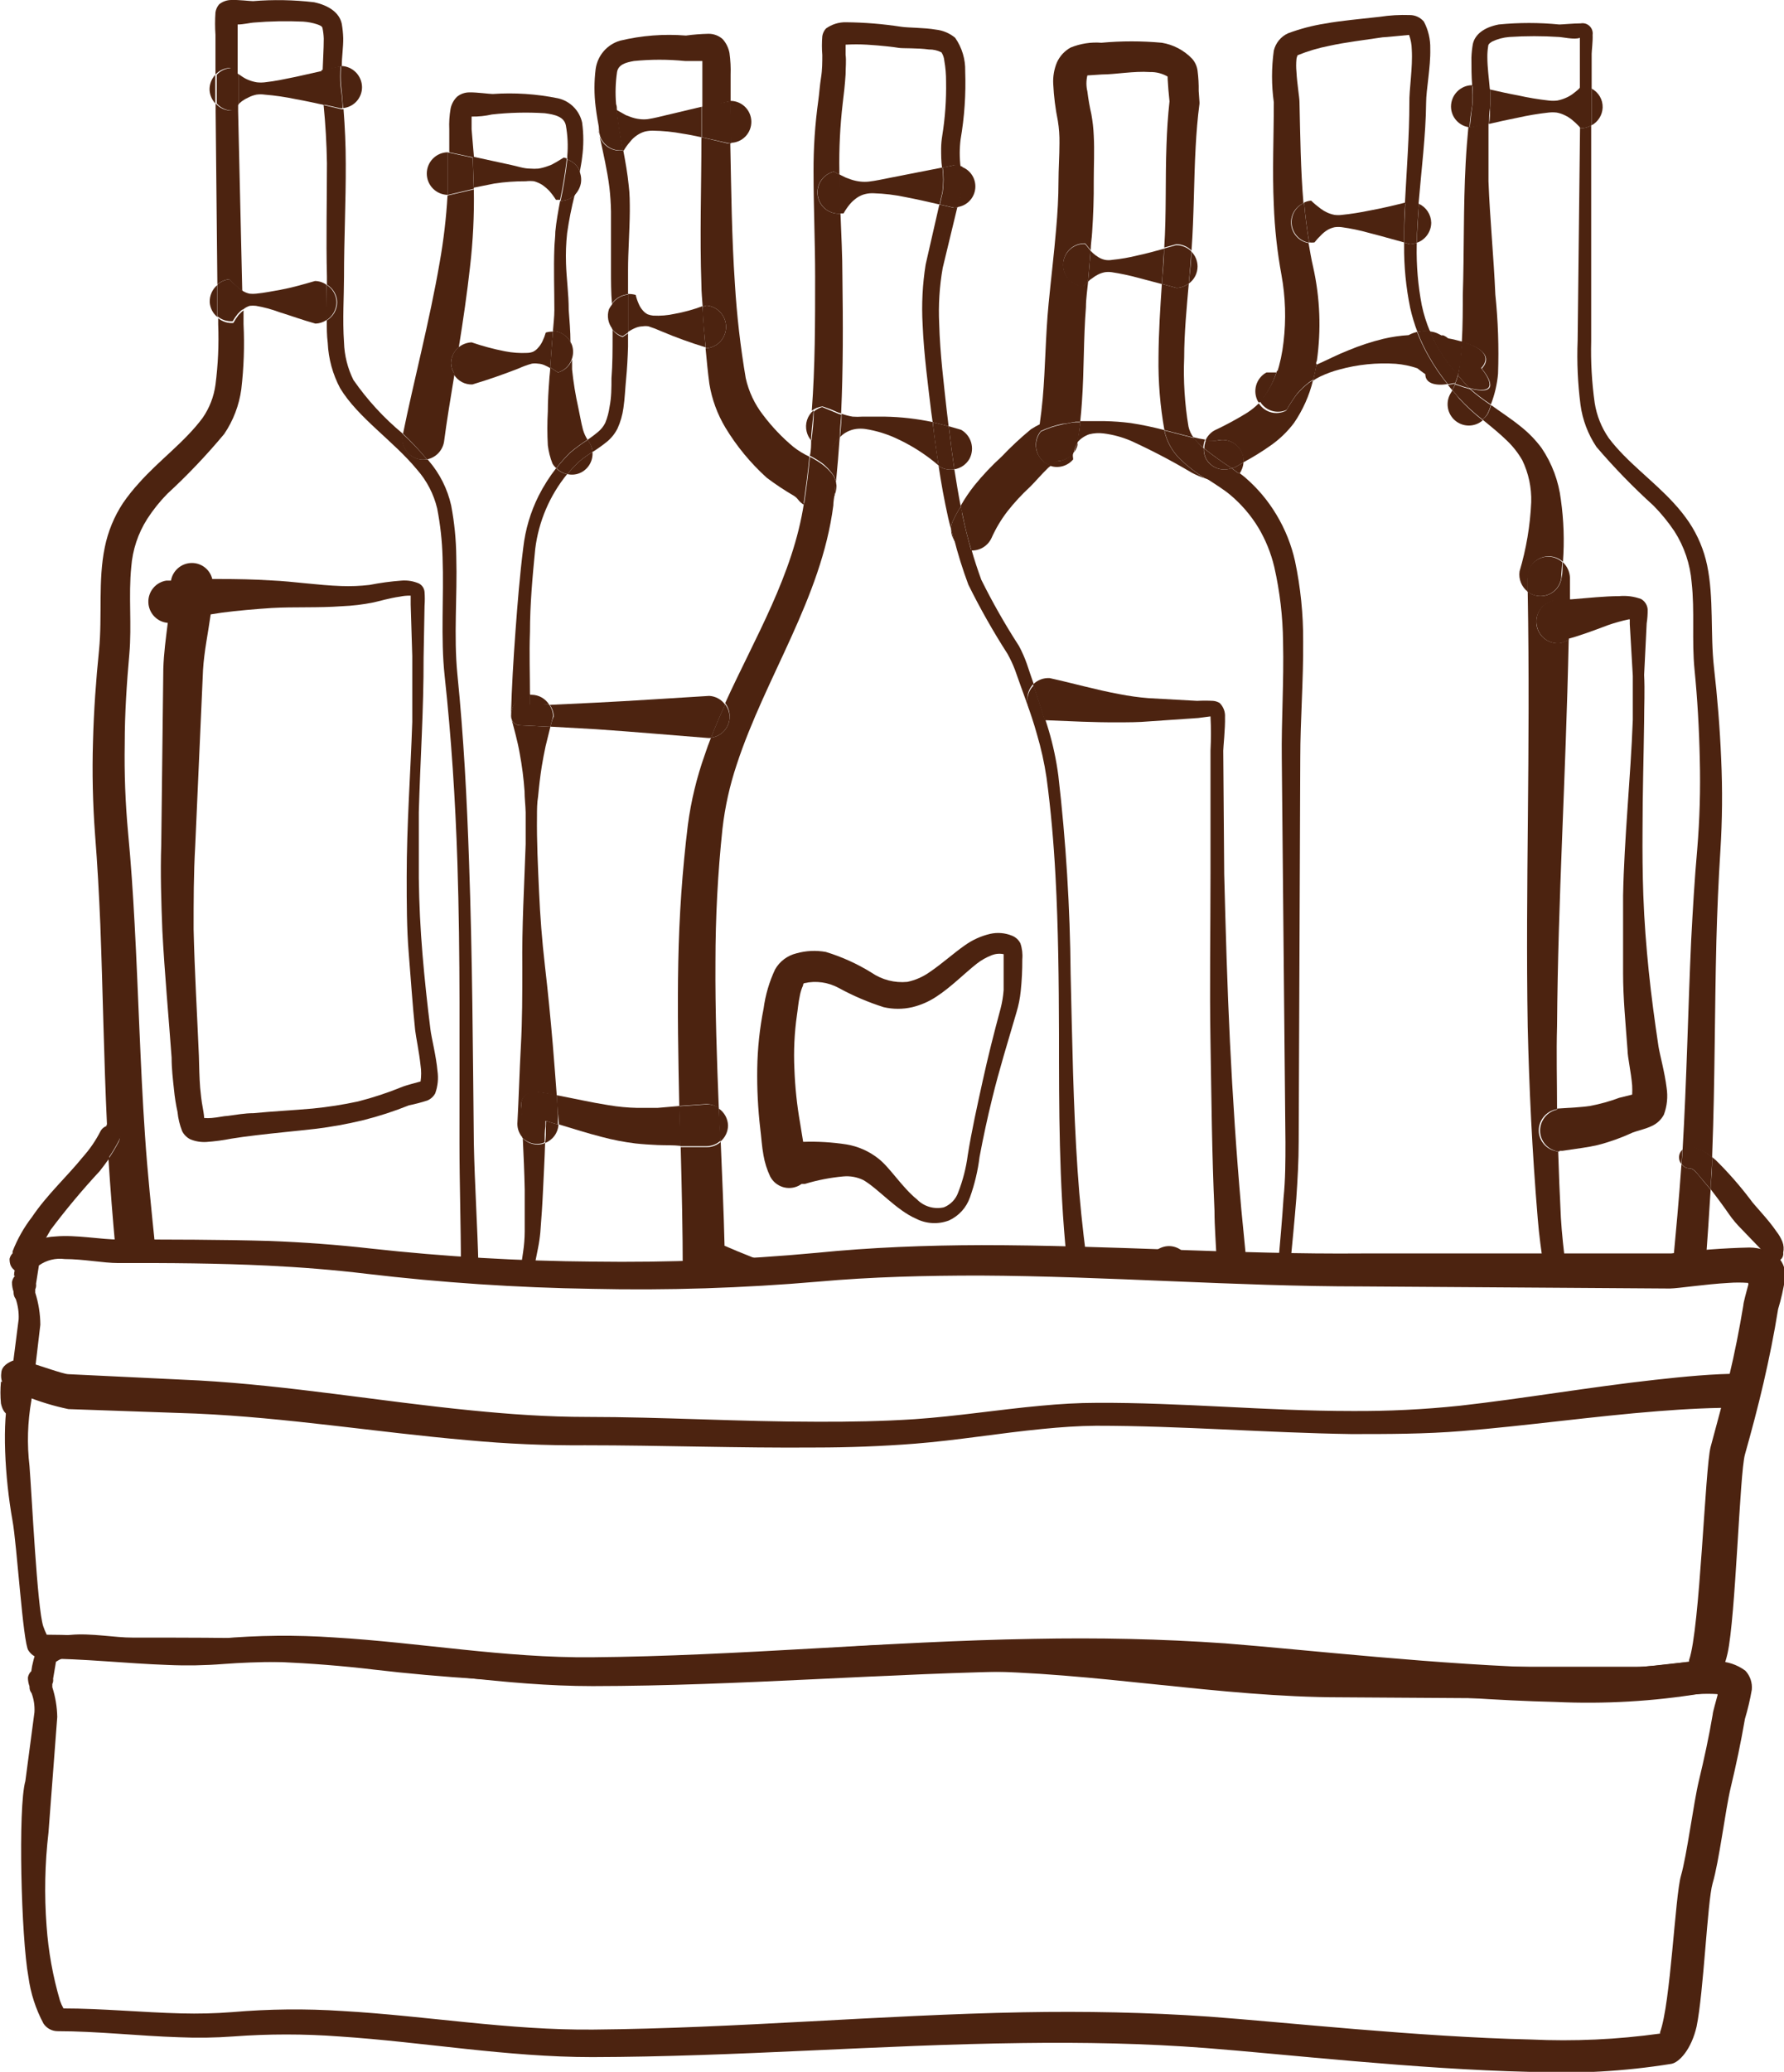 <svg width="224" height="260" viewBox="0 0 224 260" fill="none" xmlns="http://www.w3.org/2000/svg">
<g clip-path="url(#clip0_2005_25067)">
<path d="M176.3 30.443V30.785C176.277 33.416 176.532 36.043 177.061 38.621C177.293 39.661 177.6 40.682 177.982 41.676C178.493 41.552 179.022 41.518 179.544 41.575C179.102 40.525 178.76 39.435 178.523 38.32C178.047 35.844 177.832 33.325 177.882 30.805C177.892 30.691 177.892 30.577 177.882 30.463C177.609 30.575 177.317 30.636 177.021 30.644L176.3 30.443Z" fill="#4C2310"/>
<path d="M186.133 52.647C187.194 53.511 188.275 54.375 189.236 55.32C189.982 56.036 190.622 56.854 191.139 57.751C191.933 59.396 192.317 61.209 192.26 63.036C192.128 65.972 191.637 68.88 190.798 71.696C190.727 72.174 190.783 72.663 190.963 73.112C191.142 73.561 191.438 73.953 191.82 74.249C191.82 73.666 191.82 73.103 191.82 72.52C191.81 72.002 191.952 71.492 192.228 71.053C192.504 70.614 192.902 70.267 193.373 70.053C193.844 69.839 194.367 69.768 194.877 69.85C195.388 69.931 195.864 70.161 196.245 70.511C196.436 67.91 196.349 65.296 195.985 62.714C195.705 60.388 194.874 58.162 193.562 56.224C192.8 55.198 191.904 54.279 190.899 53.491C189.737 52.547 188.455 51.723 187.234 50.839C187.118 51.209 186.978 51.572 186.813 51.924C186.637 52.208 186.406 52.454 186.133 52.647Z" fill="#4C2310"/>
<path d="M162.323 46.619C162.944 46.518 163.504 46.398 164.125 46.237C164.506 46.124 164.88 45.99 165.246 45.835C165.246 45.634 165.246 45.453 165.347 45.272C165.901 41.365 165.745 37.389 164.886 33.537C164.646 32.533 164.486 31.528 164.305 30.503C163.748 30.412 163.235 30.142 162.843 29.734C162.45 29.327 162.199 28.803 162.127 28.241C162.055 27.679 162.166 27.108 162.443 26.615C162.72 26.121 163.148 25.73 163.664 25.5C163.304 21.3 163.264 17.04 163.164 12.82C163.164 12.197 162.863 10.57 162.783 9.002C162.733 8.481 162.733 7.956 162.783 7.435C162.783 7.254 162.904 7.013 162.924 6.933C164.218 6.409 165.559 6.012 166.929 5.747C168.931 5.305 171.194 5.044 173.597 4.682C173.917 4.682 176.24 4.441 176.921 4.381C177.137 4.966 177.253 5.585 177.262 6.209C177.402 8.5 176.921 11.293 176.961 12.921C176.961 16.939 176.621 21.26 176.4 25.56L176.961 25.419C177.36 25.408 177.754 25.505 178.103 25.701C178.463 21.36 179.024 17 179.064 12.901C179.064 11.253 179.644 8.44 179.584 6.109C179.612 4.927 179.336 3.757 178.783 2.713C178.567 2.455 178.298 2.247 177.993 2.105C177.689 1.963 177.357 1.889 177.021 1.889C175.755 1.844 174.488 1.918 173.236 2.11C170.773 2.391 168.551 2.572 166.388 2.954C164.796 3.206 163.233 3.617 161.722 4.18C161.281 4.382 160.891 4.683 160.582 5.059C160.273 5.435 160.054 5.876 159.94 6.35C159.642 8.503 159.642 10.687 159.94 12.84C159.94 17.12 159.74 21.461 159.94 25.741C160.048 28.681 160.369 31.609 160.901 34.502C161.408 37.279 161.496 40.118 161.161 42.921C161.01 44.287 160.721 45.633 160.3 46.94H161.101C161.502 46.719 161.862 46.679 162.323 46.619Z" fill="#4C2310"/>
<path d="M153.051 55.239C153.396 55.182 153.749 55.194 154.089 55.274C154.429 55.354 154.75 55.502 155.033 55.707C155.316 55.913 155.555 56.173 155.738 56.472C155.92 56.771 156.042 57.103 156.095 57.45C156.114 57.643 156.114 57.839 156.095 58.032C157.279 57.4 158.422 56.696 159.519 55.922C160.652 55.135 161.653 54.172 162.483 53.069C163.591 51.445 164.398 49.635 164.866 47.724C164.706 47.824 164.526 47.905 164.365 48.025C163.793 48.463 163.269 48.962 162.803 49.512C162.328 50.154 161.893 50.825 161.502 51.522C160.92 51.833 160.242 51.913 159.603 51.746C158.965 51.578 158.413 51.175 158.057 50.617C157.617 51.054 157.134 51.444 156.616 51.783C155.285 52.605 153.907 53.35 152.491 54.013C151.977 54.301 151.575 54.755 151.349 55.3C151.915 55.395 152.494 55.375 153.051 55.239Z" fill="#4C2310"/>
<path d="M182.707 48.166H182.507L181.807 48.307C181.967 48.528 182.167 48.749 182.347 48.97C182.496 48.716 182.617 48.446 182.707 48.166Z" fill="#4C2310"/>
<path d="M146.783 156.374C146.22 156.377 145.672 156.56 145.219 156.896C144.765 157.232 144.43 157.703 144.26 158.243L149.307 158.423C149.18 157.846 148.861 157.328 148.402 156.956C147.944 156.583 147.373 156.378 146.783 156.374Z" fill="#4C2310"/>
<path d="M193.021 74.771C192.582 74.707 192.167 74.526 191.82 74.249C192.18 94.885 191.519 110.88 191.82 128.845C192 136.4 192.36 144.297 193.081 152.958C193.242 154.967 193.522 156.977 193.822 158.986H196.606C196.345 156.977 196.105 154.847 195.985 152.817C195.845 149.964 195.725 147.211 195.645 144.498C195.029 144.446 194.451 144.181 194.009 143.748C193.568 143.316 193.289 142.743 193.222 142.127C193.157 141.438 193.358 140.751 193.782 140.205C194.207 139.66 194.823 139.298 195.504 139.193C195.504 135.637 195.404 132.16 195.504 128.784C195.625 112.608 196.586 98.1 196.966 80.297L196.025 80.679C195.679 80.738 195.325 80.728 194.983 80.65C194.641 80.573 194.317 80.428 194.031 80.224C193.745 80.021 193.501 79.763 193.314 79.465C193.127 79.167 193 78.835 192.941 78.488C192.882 78.141 192.892 77.786 192.969 77.443C193.047 77.1 193.191 76.775 193.394 76.487C193.597 76.2 193.854 75.956 194.151 75.768C194.447 75.58 194.778 75.453 195.124 75.394C195.404 75.394 196.125 75.394 197.126 75.394C197.126 74.449 197.126 73.505 197.126 72.54C197.118 72.16 197.033 71.785 196.874 71.44C196.716 71.094 196.488 70.785 196.205 70.531C196.205 71.234 196.205 71.938 196.065 72.54C196.014 72.889 195.894 73.223 195.713 73.525C195.532 73.826 195.292 74.088 195.009 74.296C194.726 74.503 194.404 74.652 194.063 74.734C193.721 74.815 193.367 74.828 193.021 74.771Z" fill="#4C2310"/>
<path d="M191.78 72.52C191.78 73.103 191.78 73.666 191.78 74.249C192.127 74.526 192.542 74.707 192.981 74.771C193.326 74.828 193.679 74.816 194.019 74.736C194.359 74.656 194.68 74.508 194.963 74.303C195.246 74.097 195.485 73.838 195.668 73.538C195.85 73.239 195.972 72.907 196.025 72.561C196.025 71.918 196.125 71.214 196.165 70.551C195.784 70.201 195.308 69.971 194.798 69.89C194.287 69.808 193.764 69.879 193.293 70.093C192.822 70.307 192.424 70.654 192.148 71.093C191.872 71.532 191.73 72.042 191.74 72.561L191.78 72.52Z" fill="#4C2310"/>
<path d="M82.543 139.032C81.702 139.032 80.881 139.032 80.04 139.032C78.825 139.007 77.614 138.893 76.416 138.691C74.233 138.349 72.05 137.847 69.907 137.445C69.907 138.59 70.088 139.736 70.168 140.901C70.168 140.901 70.168 141.042 70.168 141.102C71.97 141.645 73.792 142.227 75.615 142.69C76.983 143.052 78.375 143.321 79.78 143.493C80.721 143.594 81.642 143.654 82.583 143.694C83.525 143.734 84.586 143.694 85.447 143.795L85.327 138.791L82.543 139.032Z" fill="#4C2310"/>
<path d="M67.845 154.646C67.985 152.877 68.105 151.109 68.185 149.321C68.266 147.532 68.386 145.402 68.446 143.433C68.155 143.561 67.842 143.629 67.525 143.634C67.175 143.635 66.828 143.566 66.505 143.431C66.182 143.297 65.889 143.099 65.642 142.85C65.742 145 65.842 147.15 65.882 149.28C65.882 151.049 65.882 152.797 65.882 154.565C65.876 155.42 65.809 156.272 65.682 157.117C65.582 157.861 65.462 158.584 65.342 159.308H67.004C67.184 158.444 67.384 157.559 67.545 156.675C67.682 156.005 67.782 155.327 67.845 154.646Z" fill="#4C2310"/>
<path d="M91.413 141.243C91.401 140.821 91.289 140.408 91.088 140.038C90.886 139.667 90.6 139.35 90.253 139.113C90.253 140.519 90.373 141.886 90.433 143.272C90.735 143.027 90.979 142.718 91.148 142.367C91.318 142.017 91.408 141.633 91.413 141.243Z" fill="#4C2310"/>
<path d="M69.106 91.188L74.794 91.509C79.319 91.811 84.486 92.273 88.911 92.615C89.051 92.615 89.151 92.615 89.272 92.615C89.812 91.208 90.413 89.801 91.054 88.435C90.825 88.111 90.526 87.843 90.179 87.652C89.832 87.461 89.447 87.35 89.051 87.33C84.606 87.591 79.439 87.953 74.894 88.174L69.026 88.455C69.334 88.876 69.508 89.38 69.527 89.902C69.327 90.324 69.227 90.766 69.106 91.188Z" fill="#4C2310"/>
<path d="M65.702 68.722C65.261 72.219 64.981 75.715 64.721 79.252C64.46 82.788 64.26 86.184 64.16 89.661C64.209 89.039 64.475 88.454 64.911 88.01C65.346 87.565 65.924 87.289 66.543 87.229C66.543 84.597 66.443 81.965 66.543 79.332C66.543 75.836 66.864 72.359 67.204 68.883C67.629 65.439 69.018 62.185 71.209 59.499C70.682 59.404 70.198 59.143 69.827 58.756C68.983 59.84 68.245 61.004 67.624 62.232C66.609 64.266 65.959 66.463 65.702 68.722Z" fill="#4C2310"/>
<path d="M104.971 60.444L104.791 62.111C105.029 61.59 105.092 61.005 104.971 60.444Z" fill="#4C2310"/>
<path d="M78.859 36.933C78.859 35.929 78.859 34.924 78.859 33.899C78.859 31.508 79.059 28.976 79.079 26.524C79.079 25.419 79.079 24.334 78.939 23.249C78.799 21.822 78.538 20.355 78.258 18.869C77.638 18.976 77 18.858 76.457 18.538C75.915 18.218 75.503 17.716 75.294 17.12C75.755 19.27 76.255 21.421 76.516 23.51C76.633 24.518 76.7 25.53 76.716 26.544C76.716 28.996 76.716 31.508 76.716 33.899C76.716 35.286 76.716 36.692 76.836 38.099C77.065 37.765 77.366 37.488 77.716 37.286C78.066 37.084 78.456 36.964 78.859 36.933Z" fill="#4C2310"/>
<path d="M74.393 56.726C75.011 56.339 75.606 55.916 76.175 55.46C76.743 55.001 77.207 54.425 77.537 53.772C77.907 52.956 78.156 52.089 78.278 51.2C78.458 49.995 78.498 48.729 78.618 47.523C78.738 46.317 78.819 44.79 78.859 43.504C78.859 42.962 78.859 42.399 78.859 41.836L78.178 42.299C77.677 42.129 77.238 41.815 76.916 41.394C76.916 41.656 76.916 41.897 76.916 42.158C76.916 43.926 76.916 45.715 76.776 47.463C76.776 48.648 76.776 49.874 76.536 51.06C76.44 51.749 76.258 52.425 75.995 53.069C75.772 53.512 75.458 53.902 75.074 54.215C74.673 54.556 74.233 54.877 73.772 55.199L74.073 55.661C74.256 55.989 74.365 56.352 74.393 56.726Z" fill="#4C2310"/>
<path d="M88.07 17.221V17.402C88.07 23.43 87.85 29.639 88.07 35.768C88.07 36.672 88.17 37.596 88.23 38.501L88.711 38.34C89.38 38.398 90.003 38.706 90.457 39.203C90.911 39.699 91.163 40.349 91.163 41.023C91.163 41.696 90.911 42.346 90.457 42.843C90.003 43.339 89.38 43.647 88.711 43.705H88.591C88.731 45.192 88.871 46.699 89.071 48.186C89.39 50.118 90.07 51.972 91.074 53.652C92.493 55.999 94.247 58.124 96.28 59.961C97.376 60.785 98.52 61.543 99.705 62.232C99.898 62.354 100.068 62.511 100.205 62.694C100.4 62.955 100.645 63.173 100.926 63.337C100.937 63.251 100.937 63.163 100.926 63.076C101.206 61.067 101.447 59.238 101.627 57.309C100.915 56.978 100.243 56.567 99.624 56.083C98.2 54.896 96.916 53.547 95.8 52.064C94.75 50.709 94.011 49.138 93.637 47.463C92.969 43.545 92.515 39.594 92.275 35.627C91.875 29.76 91.815 23.852 91.695 18.005C91.601 18.014 91.507 18.014 91.414 18.005L88.07 17.221Z" fill="#4C2310"/>
<path d="M77.237 13.664L77.457 13.805C77.457 13.564 77.457 13.322 77.357 13.061C77.241 11.722 77.281 10.373 77.477 9.042C77.637 8.098 78.578 7.837 79.6 7.656C81.73 7.443 83.877 7.443 86.007 7.656H88.19V9.505V13.523L91.534 12.74H91.735V9.404C91.768 8.484 91.721 7.563 91.594 6.651C91.473 6 91.175 5.395 90.733 4.903C90.241 4.469 89.606 4.233 88.951 4.24C88.007 4.261 87.064 4.335 86.128 4.461C83.354 4.237 80.563 4.454 77.857 5.104C77.062 5.335 76.35 5.792 75.806 6.419C75.263 7.046 74.911 7.818 74.793 8.641C74.593 10.228 74.593 11.835 74.793 13.423C74.914 14.448 75.094 15.432 75.294 16.517C75.233 15.889 75.394 15.258 75.749 14.737C76.104 14.215 76.631 13.835 77.237 13.664Z" fill="#4C2310"/>
<path d="M59.214 16.216V14.629C60.069 14.644 60.923 14.556 61.757 14.367C63.958 14.122 66.176 14.068 68.385 14.207C69.667 14.367 70.829 14.649 71.049 15.734C71.279 16.999 71.34 18.29 71.229 19.572V20.014C71.58 20.134 71.902 20.327 72.174 20.58C72.447 20.832 72.664 21.139 72.811 21.481C72.911 20.898 73.031 20.335 73.091 19.753C73.291 18.299 73.291 16.826 73.091 15.372C72.925 14.631 72.552 13.953 72.017 13.416C71.482 12.879 70.806 12.505 70.068 12.338C67.368 11.788 64.606 11.606 61.857 11.795C61.457 11.795 59.855 11.574 58.974 11.594C58.409 11.584 57.857 11.768 57.412 12.117C56.976 12.531 56.681 13.072 56.571 13.664C56.427 14.513 56.373 15.376 56.411 16.236V19.11L59.514 19.773L59.214 16.216Z" fill="#4C2310"/>
<path d="M70.328 25.218C70.088 26.504 69.847 27.79 69.727 29.076C69.727 29.719 69.627 30.403 69.607 31.086C69.507 33.678 69.607 36.371 69.607 38.923C69.607 39.787 69.487 40.671 69.427 41.535C69.88 41.562 70.32 41.703 70.705 41.945C71.09 42.187 71.408 42.523 71.629 42.921C71.629 41.575 71.509 40.229 71.409 38.903C71.409 36.893 71.129 35.024 71.069 33.055C71.024 31.787 71.071 30.518 71.209 29.257C71.438 27.654 71.752 26.064 72.15 24.495C71.651 24.951 71.003 25.209 70.328 25.218Z" fill="#4C2310"/>
<path d="M72.991 59.278C73.448 59.036 73.823 58.666 74.073 58.213C74.322 57.759 74.433 57.242 74.393 56.726C73.809 57.078 73.254 57.474 72.731 57.912C72.201 58.407 71.706 58.937 71.249 59.499C71.838 59.635 72.455 59.557 72.991 59.278Z" fill="#4C2310"/>
<path d="M70.067 46.739C69.527 46.418 69.347 46.257 69.086 46.096C69.086 46.619 68.986 47.161 68.966 47.684C68.866 49.01 68.786 50.296 68.786 51.602C68.706 53.028 68.706 54.457 68.786 55.882C68.882 56.667 69.077 57.437 69.367 58.173C69.493 58.393 69.656 58.59 69.847 58.756C70.388 58.04 70.984 57.368 71.629 56.746C72.309 56.178 73.025 55.655 73.772 55.179C73.515 54.782 73.319 54.349 73.191 53.893C72.951 52.989 72.811 52.064 72.611 51.16C72.257 49.576 71.996 47.972 71.83 46.358C71.83 45.956 71.83 45.534 71.83 45.112C71.686 45.504 71.451 45.856 71.144 46.139C70.838 46.422 70.469 46.628 70.067 46.739Z" fill="#4C2310"/>
<path d="M53.607 57.651C54.143 57.545 54.634 57.28 55.017 56.889C55.399 56.498 55.655 56 55.75 55.46C56.09 52.868 56.571 49.954 57.071 46.92C56.796 46.525 56.642 46.056 56.631 45.574C56.64 45.188 56.732 44.808 56.902 44.461C57.071 44.114 57.313 43.808 57.612 43.564C58.153 40.209 58.653 36.773 59.014 33.517C59.392 30.283 59.553 27.027 59.494 23.772L56.19 24.535C56.029 27.345 55.701 30.143 55.209 32.914C53.947 40.269 51.865 48.166 50.603 54.435C51.674 55.44 52.677 56.514 53.607 57.651Z" fill="#4C2310"/>
<path d="M69.867 58.756C70.239 59.143 70.722 59.404 71.249 59.499C71.707 58.937 72.202 58.406 72.731 57.912C73.254 57.474 73.809 57.078 74.393 56.726C74.371 56.353 74.269 55.99 74.093 55.661L73.792 55.199C73.045 55.675 72.33 56.198 71.65 56.766C71.005 57.382 70.409 58.047 69.867 58.756Z" fill="#4C2310"/>
<path d="M165.847 29.539C166.095 29.274 166.378 29.044 166.688 28.855C166.967 28.692 167.272 28.576 167.589 28.514C167.888 28.474 168.192 28.474 168.491 28.514C169.627 28.669 170.751 28.904 171.855 29.217C173.377 29.599 174.798 30.021 176.3 30.423C176.3 28.755 176.3 27.087 176.46 25.419C174.939 25.801 173.497 26.143 171.955 26.424C170.81 26.665 169.654 26.846 168.491 26.966C168.185 27.007 167.875 27.007 167.569 26.966C167.244 26.905 166.928 26.804 166.628 26.665C166.353 26.538 166.091 26.383 165.847 26.203C165.418 25.889 165.009 25.547 164.626 25.178C164.32 25.203 164.021 25.285 163.745 25.419C163.885 27.107 164.105 28.775 164.385 30.423C164.605 30.452 164.827 30.452 165.046 30.423C165.29 30.108 165.558 29.812 165.847 29.539Z" fill="#4C2310"/>
<path d="M179.705 27.951C179.695 27.451 179.545 26.963 179.272 26.544C179 26.125 178.615 25.791 178.163 25.58C178.043 27.208 177.942 28.835 177.902 30.463C178.425 30.284 178.88 29.946 179.203 29.495C179.526 29.046 179.701 28.506 179.705 27.951Z" fill="#4C2310"/>
<path d="M176.46 25.439C176.36 27.107 176.3 28.775 176.3 30.443L177.041 30.644C177.337 30.636 177.629 30.575 177.902 30.463C177.902 28.835 178.042 27.208 178.163 25.58C177.815 25.384 177.42 25.287 177.021 25.299L176.46 25.439Z" fill="#4C2310"/>
<path d="M162.183 28.092C162.234 28.677 162.478 29.228 162.877 29.658C163.276 30.088 163.807 30.371 164.385 30.463C164.105 28.815 163.885 27.147 163.745 25.459C163.245 25.682 162.826 26.055 162.547 26.526C162.267 26.998 162.14 27.545 162.183 28.092Z" fill="#4C2310"/>
<path d="M76.456 38.822C76.321 39.24 76.292 39.685 76.373 40.117C76.453 40.548 76.64 40.953 76.915 41.294C76.915 40.249 76.915 39.184 76.915 38.139C76.733 38.345 76.578 38.575 76.456 38.822Z" fill="#4C2310"/>
<path d="M80.681 40.952C80.926 40.912 81.177 40.912 81.422 40.952C81.975 41.127 82.516 41.335 83.044 41.575C84.856 42.343 86.708 43.014 88.591 43.585C88.431 41.877 88.29 40.148 88.21 38.42C87.073 38.846 85.9 39.169 84.706 39.385C83.819 39.581 82.909 39.656 82.003 39.606C81.769 39.583 81.54 39.529 81.322 39.445C81.081 39.325 80.869 39.153 80.701 38.943C80.489 38.706 80.319 38.434 80.2 38.139C80.038 37.777 79.91 37.4 79.82 37.014C79.507 36.924 79.183 36.884 78.859 36.893C78.859 38.481 78.859 40.068 78.859 41.656C79.147 41.456 79.456 41.288 79.78 41.153C80.065 41.03 80.371 40.962 80.681 40.952Z" fill="#4C2310"/>
<path d="M78.178 42.198L78.859 41.736C78.859 40.148 78.859 38.561 78.859 36.974C78.46 37.007 78.073 37.129 77.727 37.33C77.38 37.532 77.083 37.808 76.856 38.139C76.856 39.184 76.856 40.148 76.856 41.294C77.194 41.724 77.655 42.04 78.178 42.198Z" fill="#4C2310"/>
<path d="M88.711 43.705C89.38 43.647 90.003 43.339 90.457 42.843C90.911 42.346 91.163 41.696 91.163 41.023C91.163 40.349 90.911 39.699 90.457 39.203C90.003 38.706 89.38 38.398 88.711 38.34L88.23 38.501C88.23 40.229 88.451 41.957 88.611 43.665L88.711 43.705Z" fill="#4C2310"/>
<path d="M71.85 43.404C71.797 43.228 71.723 43.059 71.63 42.901C71.63 43.645 71.73 44.388 71.77 45.132C71.988 44.581 72.016 43.973 71.85 43.404Z" fill="#4C2310"/>
<path d="M59.314 48.246C61.577 47.563 63.199 46.98 65.121 46.237C65.658 45.991 66.214 45.79 66.783 45.634C67.035 45.594 67.292 45.594 67.544 45.634C67.865 45.648 68.179 45.73 68.466 45.875C68.681 45.965 68.888 46.073 69.086 46.197C69.186 44.67 69.307 43.142 69.427 41.615C69.122 41.606 68.817 41.647 68.526 41.736C68.419 42.116 68.278 42.486 68.105 42.841C67.965 43.134 67.783 43.405 67.564 43.645C67.387 43.855 67.169 44.026 66.924 44.147C66.693 44.234 66.449 44.282 66.203 44.288C65.27 44.333 64.336 44.266 63.419 44.087C61.993 43.811 60.588 43.435 59.214 42.962C58.595 42.989 58.004 43.222 57.532 43.625C57.358 44.763 57.178 45.889 56.991 47.001C57.233 47.397 57.576 47.721 57.984 47.94C58.392 48.159 58.851 48.265 59.314 48.246Z" fill="#4C2310"/>
<path d="M69.427 41.515C69.307 43.042 69.187 44.569 69.086 46.096C69.347 46.257 69.527 46.418 70.068 46.739C70.456 46.622 70.812 46.415 71.107 46.136C71.402 45.857 71.629 45.514 71.77 45.132C71.77 44.388 71.77 43.645 71.63 42.901C71.408 42.503 71.09 42.167 70.705 41.925C70.32 41.682 69.881 41.541 69.427 41.515Z" fill="#4C2310"/>
<path d="M56.631 45.574C56.642 46.056 56.795 46.525 57.071 46.92C57.244 45.808 57.424 44.683 57.611 43.544C57.31 43.79 57.067 44.099 56.897 44.45C56.728 44.801 56.637 45.184 56.631 45.574Z" fill="#4C2310"/>
<path d="M91.775 17.924C92.47 17.908 93.131 17.616 93.612 17.111C94.093 16.606 94.354 15.93 94.338 15.232C94.322 14.533 94.03 13.87 93.527 13.388C93.024 12.905 92.35 12.643 91.654 12.659L91.755 17.382C91.751 17.563 91.758 17.744 91.775 17.924Z" fill="#4C2310"/>
<path d="M79.119 17.784C79.36 17.47 79.651 17.199 79.98 16.98C80.275 16.778 80.599 16.622 80.941 16.517C81.269 16.437 81.605 16.396 81.942 16.397C83.219 16.413 84.492 16.541 85.747 16.779C86.548 16.899 87.309 17.06 88.07 17.221V13.403L83.665 14.448C82.904 14.629 82.143 14.83 81.342 14.95C81.009 14.991 80.673 14.991 80.34 14.95C79.936 14.907 79.539 14.812 79.159 14.669L78.578 14.448L77.397 13.785C77.577 15.493 77.877 17.201 78.198 18.889H78.318C78.55 18.496 78.818 18.126 79.119 17.784Z" fill="#4C2310"/>
<path d="M75.234 16.839C75.242 16.939 75.242 17.04 75.234 17.14C75.234 16.899 75.234 16.658 75.094 16.417C75.13 16.561 75.177 16.702 75.234 16.839Z" fill="#4C2310"/>
<path d="M88.11 13.403V17.221L91.534 17.984C91.628 17.994 91.722 17.994 91.815 17.984C91.805 17.804 91.805 17.622 91.815 17.442L91.715 12.72H91.514L88.11 13.403Z" fill="#4C2310"/>
<path d="M78.238 18.849C77.917 17.16 77.617 15.453 77.437 13.745L77.216 13.604C76.614 13.761 76.085 14.124 75.719 14.63C75.354 15.136 75.175 15.753 75.214 16.377C75.214 16.618 75.314 16.859 75.354 17.1C75.56 17.68 75.96 18.172 76.486 18.49C77.011 18.809 77.63 18.935 78.238 18.849Z" fill="#4C2310"/>
<path d="M56.25 19.11C55.544 19.11 54.867 19.391 54.367 19.892C53.867 20.394 53.587 21.073 53.587 21.782C53.587 22.491 53.867 23.171 54.367 23.672C54.867 24.173 55.544 24.455 56.25 24.455C56.25 24.214 56.25 23.952 56.25 23.711V19.11Z" fill="#4C2310"/>
<path d="M72.93 23.028C73.024 22.506 72.962 21.967 72.75 21.481C72.57 22.485 72.37 23.49 72.15 24.475C72.547 24.081 72.818 23.577 72.93 23.028Z" fill="#4C2310"/>
<path d="M66.023 22.747C66.368 22.706 66.718 22.706 67.064 22.747C67.416 22.849 67.752 22.997 68.065 23.189C68.399 23.417 68.707 23.68 68.986 23.973C69.288 24.319 69.563 24.688 69.807 25.078H70.328C70.698 23.359 70.978 21.622 71.169 19.873L70.788 19.773C70.168 20.134 70.028 20.255 69.387 20.597C69.202 20.698 69.008 20.778 68.806 20.838C68.417 20.985 68.015 21.092 67.605 21.159C67.258 21.189 66.91 21.189 66.563 21.159C65.742 21.159 64.961 20.858 64.16 20.697L59.354 19.652L59.494 23.55L62.098 23.028C63.397 22.834 64.709 22.74 66.023 22.747Z" fill="#4C2310"/>
<path d="M59.494 23.691L59.354 19.793L56.25 19.13V23.711C56.25 23.952 56.25 24.214 56.25 24.455L59.494 23.691Z" fill="#4C2310"/>
<path d="M71.229 20.014C71.038 21.762 70.757 23.499 70.388 25.218C71.066 25.203 71.714 24.939 72.21 24.475C72.43 23.47 72.631 22.465 72.811 21.481C72.664 21.139 72.447 20.832 72.174 20.58C71.902 20.327 71.58 20.134 71.229 20.014Z" fill="#4C2310"/>
<path d="M135.309 55.802C135.309 55.802 135.309 55.661 135.309 55.601C135.079 55.955 134.923 56.351 134.849 56.766C135.074 56.485 135.232 56.155 135.309 55.802Z" fill="#4C2310"/>
<path d="M121.973 69.084C122.5 69.098 123.019 68.957 123.468 68.679C123.916 68.4 124.273 67.996 124.496 67.517C125.028 66.322 125.7 65.196 126.498 64.161C127.358 63.07 128.302 62.049 129.322 61.107C129.983 60.464 130.764 59.519 131.625 58.695L132.005 58.394C131.636 58.298 131.294 58.119 131.004 57.872C130.465 57.411 130.129 56.756 130.069 56.049C130.009 55.341 130.23 54.639 130.683 54.094C131.552 53.684 132.466 53.381 133.407 53.19C134.008 53.19 134.468 52.989 135.069 52.928H135.63C135.73 52.084 135.79 51.24 135.85 50.417C136.13 46.398 136.03 42.66 136.35 38.561C136.35 37.476 136.531 36.371 136.631 35.286C136.457 35.499 136.27 35.7 136.07 35.888C135.72 35.877 135.376 35.796 135.058 35.65C134.739 35.505 134.452 35.298 134.213 35.042C133.974 34.785 133.788 34.484 133.665 34.155C133.542 33.826 133.485 33.476 133.497 33.126C133.509 32.775 133.589 32.429 133.734 32.11C133.879 31.79 134.085 31.502 134.341 31.262C134.596 31.022 134.897 30.835 135.224 30.712C135.552 30.589 135.901 30.532 136.25 30.543C136.631 30.965 136.691 31.126 136.951 31.387C136.951 30.644 137.091 29.9 137.131 29.137C137.272 27.007 137.352 24.857 137.332 22.686C137.332 20.878 137.432 18.909 137.332 17.02C137.294 16.116 137.194 15.217 137.031 14.327C136.815 13.386 136.648 12.433 136.531 11.474C136.372 10.813 136.372 10.125 136.531 9.464L138.373 9.344C140.035 9.344 142.378 8.902 144.381 9.042C145.159 9.021 145.928 9.216 146.603 9.605C146.603 10.067 146.703 11.012 146.703 11.253L146.844 12.72C146.643 14.548 146.523 16.377 146.463 18.226C146.303 22.506 146.463 26.786 146.183 31.066L147.705 30.644C148.42 30.649 149.104 30.938 149.607 31.448C149.927 27.107 149.887 22.767 150.128 18.427C150.228 16.618 150.368 14.809 150.608 13.021V12.82L150.508 11.414C150.522 10.567 150.475 9.721 150.368 8.882C150.296 8.323 150.058 7.798 149.687 7.375C148.668 6.31 147.334 5.605 145.882 5.365C143.358 5.133 140.817 5.133 138.293 5.365C136.975 5.262 135.652 5.469 134.428 5.968C133.667 6.387 133.063 7.043 132.706 7.837C132.35 8.694 132.193 9.622 132.245 10.55C132.32 12.103 132.514 13.648 132.826 15.171C132.975 16.094 133.042 17.029 133.026 17.964C133.026 19.572 132.906 21.22 132.906 22.747C132.906 24.756 132.786 26.766 132.606 28.775C132.345 31.89 131.965 34.984 131.665 38.099C131.264 42.218 131.264 46.136 130.924 49.995C130.824 51.06 130.703 52.145 130.543 53.25C130.164 53.434 129.796 53.642 129.442 53.873C128.145 54.942 126.915 56.09 125.757 57.309C124.542 58.415 123.41 59.61 122.373 60.886C121.726 61.696 121.144 62.556 120.631 63.458C120.631 63.779 120.751 64.141 120.831 64.463C121.151 66.11 121.532 67.637 121.973 69.084Z" fill="#4C2310"/>
<path d="M119.749 67.698C119.629 67.256 119.509 66.834 119.409 66.392C119.401 66.85 119.519 67.302 119.749 67.698Z" fill="#4C2310"/>
<path d="M145.882 35.627C145.682 38.641 145.482 41.656 145.462 44.85C145.418 47.908 145.666 50.963 146.203 53.973L149.867 54.918C149.558 54.506 149.34 54.034 149.227 53.531C148.749 50.678 148.568 47.782 148.686 44.891C148.686 41.756 149.006 38.581 149.267 35.567C148.825 35.914 148.285 36.111 147.725 36.13L145.882 35.627Z" fill="#4C2310"/>
<path d="M157.997 66.211C158.913 67.746 159.588 69.413 160 71.154C160.698 74.234 161.068 77.379 161.101 80.538C161.221 85.441 160.881 90.585 160.941 95.126L161.402 143.353C161.402 145.684 161.402 148.014 161.161 150.345C160.981 153.159 160.721 155.952 160.481 158.745H162.002C162.263 155.992 162.543 153.199 162.763 150.426C162.924 148.055 163.064 145.663 163.064 143.312L163.264 95.086C163.264 90.424 163.665 85.38 163.625 80.457C163.642 77.081 163.3 73.713 162.603 70.41C162.148 68.377 161.37 66.43 160.3 64.643C159.235 62.846 157.882 61.237 156.295 59.881C156.066 59.686 155.825 59.505 155.574 59.338C155.161 59.905 154.543 60.287 153.852 60.403C152.97 60.38 152.097 60.21 151.269 59.901C152.451 60.685 153.612 61.388 154.453 62.091C155.852 63.26 157.049 64.652 157.997 66.211Z" fill="#4C2310"/>
<path d="M140.315 90.645C141.637 90.645 142.959 90.645 144.32 90.525L150.448 90.103L151.99 89.902C152.066 91.334 152.066 92.77 151.99 94.202V109.695C151.99 116.768 151.87 123.761 151.99 130.794C152.11 137.827 152.17 144.86 152.491 151.933C152.491 153.942 152.691 156.233 152.771 158.564L156.516 158.665C156.315 156.233 156.055 153.862 155.855 151.712C155.234 144.699 154.773 137.646 154.433 130.733C154.093 123.821 153.892 116.667 153.712 109.695L153.592 94.202C153.592 93.8 153.852 91.389 153.812 89.982C153.834 89.656 153.784 89.328 153.666 89.023C153.549 88.717 153.366 88.441 153.131 88.214C152.882 88.064 152.6 87.975 152.31 87.953C151.643 87.917 150.975 87.917 150.308 87.953L144.18 87.611C142.963 87.514 141.753 87.346 140.556 87.109C137.592 86.566 134.748 85.742 131.805 85.099C131.417 85.073 131.028 85.131 130.665 85.269C130.302 85.408 129.974 85.624 129.702 85.903C130.203 87.39 130.703 88.877 131.164 90.384C131.23 90.396 131.298 90.396 131.364 90.384C134.408 90.505 137.312 90.665 140.315 90.645Z" fill="#4C2310"/>
<path d="M126.498 82.045C126.861 82.691 127.175 83.362 127.439 84.055C128.361 86.727 129.442 89.42 130.183 92.092C130.72 93.896 131.128 95.736 131.404 97.598C131.945 101.617 132.305 105.776 132.526 109.896C132.886 116.487 132.946 123.098 132.966 129.729C132.966 139.073 132.966 148.437 133.907 157.74H136.391C135.93 154.163 135.549 150.567 135.309 146.97C134.748 138.731 134.628 130.432 134.428 122.193C134.357 113.886 133.842 105.589 132.886 97.337C132.631 95.398 132.223 93.483 131.665 91.61C131.544 91.168 131.384 90.726 131.244 90.284C130.582 90.184 129.983 89.836 129.566 89.31C129.15 88.784 128.948 88.12 129.001 87.45C129.064 86.827 129.34 86.245 129.782 85.803C129.502 84.999 129.222 84.195 128.961 83.391C128.683 82.588 128.341 81.809 127.94 81.06C126.207 78.387 124.63 75.616 123.214 72.761C122.753 71.496 122.333 70.23 121.973 68.944C121.621 68.923 121.275 68.841 120.951 68.702C120.425 68.44 120.002 68.009 119.75 67.477C120.254 69.479 120.87 71.451 121.592 73.384C123.065 76.361 124.703 79.253 126.498 82.045Z" fill="#4C2310"/>
<path d="M104.531 59.479C104.742 59.767 104.892 60.095 104.971 60.444C105.151 58.575 105.312 56.726 105.432 54.898H105.332C104.891 55.3 104.891 55.581 104.511 56.043C104.03 56.157 103.528 56.136 103.059 55.984C102.589 55.831 102.17 55.553 101.847 55.179C101.847 55.842 101.847 56.525 101.687 57.188C102.24 57.465 102.769 57.788 103.269 58.153C103.747 58.535 104.172 58.982 104.531 59.479Z" fill="#4C2310"/>
<path d="M97.542 158.926C95.379 158.162 93.197 157.298 90.974 156.334C90.874 152.033 90.673 147.673 90.493 143.292C90.031 143.711 89.433 143.947 88.811 143.956C87.71 143.956 86.588 143.956 85.467 143.956C85.607 149.22 85.727 154.445 85.727 159.609L90.313 159.468C92.756 159.247 95.259 159.087 97.542 158.926Z" fill="#4C2310"/>
<path d="M117.947 25.66L116.225 33.196C115.829 35.687 115.701 38.213 115.845 40.731C116.005 44.549 116.546 48.487 116.926 51.703L117.106 52.989L119.109 53.491L118.868 51.481C118.528 48.307 118.027 44.408 117.927 40.651C117.812 38.297 117.96 35.938 118.368 33.618L120.21 25.982C120.069 26.036 119.92 26.07 119.77 26.082L117.947 25.66Z" fill="#4C2310"/>
<path d="M104.951 51.642C105.163 51.744 105.385 51.824 105.612 51.883C105.872 46.217 105.852 40.53 105.772 34.643C105.772 32.071 105.632 29.438 105.532 26.806C104.861 26.866 104.192 26.668 103.66 26.253C103.128 25.837 102.773 25.235 102.666 24.567C102.559 23.899 102.709 23.215 103.085 22.654C103.461 22.092 104.035 21.695 104.691 21.541L105.392 21.903V21.521C105.34 18.661 105.48 15.802 105.812 12.961C105.953 11.856 106.093 10.59 106.173 9.344C106.173 8.48 106.273 7.616 106.173 6.872C106.173 6.712 106.173 6.089 106.173 5.606C107.067 5.554 107.962 5.554 108.856 5.606C110.618 5.707 112.421 5.928 112.861 6.008C113.302 6.089 115.224 6.008 116.626 6.209C117.175 6.198 117.718 6.322 118.208 6.571C118.413 6.884 118.537 7.243 118.568 7.616C118.721 8.478 118.794 9.352 118.789 10.228C118.831 12.508 118.67 14.788 118.308 17.04C118.221 17.572 118.174 18.109 118.168 18.648C118.168 19.451 118.168 20.255 118.288 21.059L119.69 20.758C120.007 20.762 120.32 20.831 120.611 20.958C120.469 19.811 120.469 18.65 120.611 17.502C121.099 14.677 121.293 11.808 121.192 8.942C121.231 7.443 120.789 5.97 119.93 4.742C119.241 4.169 118.398 3.812 117.507 3.717C116.005 3.456 114.043 3.496 113.142 3.356C110.855 3.004 108.546 2.816 106.233 2.793C105.329 2.773 104.444 3.048 103.71 3.577C103.463 3.844 103.302 4.181 103.249 4.541C103.185 5.33 103.185 6.123 103.249 6.912C103.249 7.777 103.249 8.761 103.089 9.746C102.929 10.73 102.869 11.755 102.749 12.599C102.335 15.568 102.134 18.563 102.148 21.561C102.148 25.962 102.348 30.423 102.348 34.703C102.348 40.45 102.348 45.996 101.927 51.542C102.322 51.25 102.783 51.063 103.269 50.999C103.95 51.24 104.23 51.321 104.951 51.642Z" fill="#4C2310"/>
<path d="M118.108 58.635L117.847 58.434C118.168 60.624 118.568 62.795 119.049 64.965C119.149 65.447 119.289 65.909 119.409 66.391C119.411 66.036 119.493 65.685 119.65 65.367C119.94 64.745 120.268 64.141 120.631 63.558C120.331 62.011 120.07 60.444 119.83 58.896C119.243 59.001 118.638 58.909 118.108 58.635Z" fill="#4C2310"/>
<path d="M91.615 89.982C91.6 90.625 91.355 91.24 90.925 91.717C90.494 92.193 89.907 92.497 89.272 92.574C88.991 93.278 88.731 94.001 88.491 94.725C87.476 97.575 86.765 100.525 86.368 103.526C85.672 109.228 85.272 114.963 85.166 120.706C85.046 126.735 85.166 132.763 85.287 138.791L88.731 138.55C89.279 138.564 89.811 138.746 90.253 139.073C90.013 133.044 89.792 126.815 89.832 120.726C89.832 115.142 90.126 109.561 90.713 104.008C91.025 101.274 91.623 98.579 92.496 95.97C96.1 84.959 103.129 75.092 104.631 63.438C104.631 62.975 104.731 62.493 104.791 62.011C104.615 62.454 104.325 62.843 103.95 63.136C103.51 63.445 102.985 63.61 102.448 63.61C101.911 63.61 101.387 63.445 100.946 63.136C99.564 72.159 94.799 79.995 91.054 88.234C91.438 88.734 91.636 89.352 91.615 89.982Z" fill="#4C2310"/>
<path d="M88.731 138.59L85.287 138.831L85.407 143.835C86.528 143.835 87.65 143.835 88.751 143.835C89.373 143.826 89.971 143.59 90.433 143.172C90.433 141.785 90.313 140.419 90.253 139.012C89.799 138.722 89.269 138.575 88.731 138.59Z" fill="#4C2310"/>
<path d="M91.614 89.982C91.6 89.407 91.404 88.851 91.054 88.395C90.413 89.761 89.812 91.168 89.272 92.574C89.907 92.497 90.494 92.193 90.925 91.717C91.355 91.241 91.6 90.625 91.614 89.982Z" fill="#4C2310"/>
<path d="M100.946 63.297C101.387 63.606 101.911 63.771 102.448 63.771C102.985 63.771 103.51 63.606 103.95 63.297C104.325 63.003 104.615 62.615 104.791 62.172L104.971 60.504C104.892 60.156 104.742 59.827 104.531 59.539C104.167 59.07 103.742 58.651 103.269 58.294C102.77 57.928 102.24 57.606 101.687 57.329C101.507 59.338 101.267 61.167 100.986 63.096C100.98 63.164 100.966 63.231 100.946 63.297Z" fill="#4C2310"/>
<path d="M119.409 66.391C119.509 66.834 119.629 67.256 119.75 67.698C120.002 68.23 120.425 68.661 120.951 68.923C121.275 69.062 121.621 69.144 121.972 69.165C121.532 67.637 121.151 66.11 120.831 64.563C120.831 64.241 120.691 63.88 120.631 63.558C120.267 64.141 119.94 64.745 119.649 65.367C119.493 65.685 119.41 66.036 119.409 66.391Z" fill="#4C2310"/>
<path d="M129.001 87.671C128.948 88.341 129.15 89.005 129.566 89.531C129.983 90.057 130.582 90.405 131.244 90.505C130.783 88.998 130.283 87.511 129.782 86.024C129.34 86.466 129.064 87.048 129.001 87.671Z" fill="#4C2310"/>
<path d="M120.591 24.535L120.23 25.982C120.811 25.899 121.347 25.623 121.751 25.196C122.155 24.77 122.404 24.219 122.457 23.633C122.511 23.047 122.365 22.46 122.045 21.967C121.724 21.474 121.247 21.105 120.691 20.918C120.731 21.587 120.731 22.258 120.691 22.928C120.698 23.465 120.665 24.003 120.591 24.535Z" fill="#4C2310"/>
<path d="M106.713 25.62C106.981 25.305 107.291 25.027 107.634 24.796C107.938 24.589 108.278 24.439 108.636 24.354C108.983 24.27 109.34 24.236 109.697 24.254C111.044 24.294 112.384 24.456 113.702 24.736C115.164 25.017 116.566 25.339 117.967 25.66L118.328 24.093C118.468 23.073 118.468 22.038 118.328 21.019L111.579 22.345C110.758 22.506 109.957 22.686 109.116 22.787C108.757 22.827 108.394 22.827 108.035 22.787C107.612 22.741 107.195 22.647 106.793 22.506L106.193 22.285L105.372 21.883C105.372 23.51 105.372 25.158 105.512 26.786H105.912C106.144 26.374 106.412 25.984 106.713 25.62Z" fill="#4C2310"/>
<path d="M118.368 21.019C118.508 22.038 118.508 23.073 118.368 24.093L118.008 25.66L119.85 26.082C120.001 26.07 120.149 26.036 120.29 25.982L120.651 24.535C120.752 24.005 120.812 23.467 120.831 22.927C120.871 22.258 120.871 21.587 120.831 20.918C120.54 20.79 120.227 20.722 119.91 20.717L118.368 21.019Z" fill="#4C2310"/>
<path d="M104.711 21.541C104.054 21.695 103.48 22.092 103.105 22.654C102.729 23.215 102.579 23.899 102.686 24.567C102.793 25.235 103.148 25.837 103.68 26.253C104.211 26.668 104.88 26.866 105.552 26.806C105.552 25.178 105.432 23.53 105.412 21.903L104.711 21.541Z" fill="#4C2310"/>
<path d="M107.474 53.833C107.86 53.782 108.25 53.782 108.636 53.833C110.067 54.055 111.457 54.488 112.761 55.119C114.597 55.981 116.309 57.089 117.847 58.414C117.567 56.586 117.327 54.777 117.106 52.968C115.13 52.55 113.119 52.321 111.099 52.285C110.158 52.285 109.217 52.285 108.275 52.285C107.869 52.315 107.461 52.315 107.054 52.285C106.584 52.205 106.121 52.084 105.672 51.924C105.672 52.908 105.532 53.933 105.472 54.857C105.735 54.575 106.047 54.343 106.393 54.174C106.733 54.003 107.098 53.888 107.474 53.833Z" fill="#4C2310"/>
<path d="M102.147 51.502C101.767 51.82 101.484 52.24 101.332 52.713C101.18 53.186 101.164 53.693 101.287 54.174C101.383 54.576 101.575 54.949 101.847 55.259C101.847 54.094 102.067 52.928 102.127 51.783C102.142 51.69 102.149 51.596 102.147 51.502Z" fill="#4C2310"/>
<path d="M121.732 57.57C122.063 56.945 122.138 56.214 121.939 55.535C121.741 54.855 121.286 54.28 120.671 53.933L119.129 53.491C119.329 55.279 119.569 57.088 119.83 58.896C120.225 58.832 120.602 58.679 120.931 58.45C121.26 58.22 121.534 57.92 121.732 57.57Z" fill="#4C2310"/>
<path d="M117.847 58.434L118.108 58.635C118.638 58.909 119.243 59.001 119.83 58.896C119.569 57.088 119.329 55.279 119.129 53.491L117.126 52.989C117.287 54.797 117.567 56.606 117.847 58.434Z" fill="#4C2310"/>
<path d="M104.511 56.123C104.891 55.661 104.891 55.38 105.332 54.978H105.432C105.432 53.993 105.572 52.968 105.632 52.044C105.405 51.985 105.183 51.904 104.971 51.803C104.25 51.482 103.97 51.401 103.229 51.08C102.838 51.197 102.477 51.395 102.168 51.662C102.177 51.756 102.177 51.85 102.168 51.944C102.168 53.089 101.988 54.255 101.887 55.42C102.224 55.759 102.644 56.003 103.105 56.126C103.565 56.25 104.051 56.249 104.511 56.123Z" fill="#4C2310"/>
<path d="M99.985 119.641C99.428 119.778 98.905 120.026 98.447 120.371C97.99 120.717 97.606 121.152 97.322 121.651C96.593 123.201 96.106 124.855 95.88 126.554C95.385 129.043 95.117 131.571 95.079 134.109C95.041 136.627 95.168 139.144 95.459 141.645C95.599 142.77 95.659 143.875 95.86 144.96C96.017 145.885 96.3 146.784 96.701 147.633C97.026 148.261 97.584 148.735 98.255 148.953C98.926 149.171 99.655 149.115 100.285 148.798L100.646 148.577H101.046C102.619 148.099 104.236 147.782 105.872 147.633C106.746 147.551 107.626 147.711 108.415 148.095C110.278 149.18 112.561 151.872 115.024 152.937C115.658 153.261 116.353 153.447 117.063 153.485C117.773 153.523 118.484 153.412 119.149 153.159C119.764 152.88 120.316 152.477 120.771 151.976C121.226 151.475 121.573 150.886 121.792 150.245C122.379 148.607 122.782 146.909 122.994 145.181C123.454 142.73 123.975 140.298 124.576 137.867C125.457 134.23 126.578 130.653 127.619 127.076C127.885 126.205 128.067 125.31 128.16 124.404C128.301 123.069 128.367 121.727 128.36 120.385C128.422 119.706 128.34 119.021 128.12 118.375C127.892 117.93 127.506 117.586 127.039 117.411C126.18 117.066 125.238 116.99 124.335 117.19C123.174 117.459 122.078 117.957 121.111 118.657C119.73 119.621 118.268 120.947 116.726 121.992C115.884 122.589 114.93 123.006 113.922 123.218C112.331 123.371 110.736 122.958 109.417 122.053C107.627 120.945 105.702 120.074 103.689 119.46C102.457 119.239 101.19 119.3 99.985 119.641ZM110.959 126.393C112.138 126.665 113.364 126.665 114.543 126.393C115.612 126.136 116.629 125.694 117.547 125.087C119.389 123.901 121.071 122.173 122.653 120.927C123.215 120.493 123.835 120.141 124.496 119.882C124.978 119.687 125.507 119.638 126.017 119.742C126.017 119.943 126.017 120.324 126.017 120.525C126.017 121.771 126.017 123.017 126.017 124.243C125.959 125.023 125.832 125.796 125.637 126.554C124.816 129.588 124.055 132.582 123.374 135.697C122.693 138.811 122.012 141.845 121.512 144.96C121.303 146.564 120.899 148.136 120.31 149.642C120.161 150.065 119.922 150.45 119.611 150.773C119.3 151.095 118.924 151.347 118.508 151.511C117.905 151.647 117.278 151.626 116.686 151.45C116.094 151.274 115.556 150.949 115.124 150.506C113.241 148.979 111.72 146.487 110.278 145.382C109.113 144.463 107.735 143.855 106.273 143.614C104.478 143.337 102.661 143.23 100.846 143.292C100.706 142.529 100.606 141.745 100.465 140.961C100.068 138.71 99.828 136.434 99.745 134.149C99.637 131.887 99.745 129.62 100.065 127.378C100.165 126.775 100.225 125.871 100.425 124.966C100.504 124.522 100.639 124.09 100.826 123.68C100.826 123.68 100.826 123.419 100.986 123.379C102.468 123.043 104.021 123.265 105.352 124.002C107.14 124.977 109.018 125.777 110.959 126.393Z" fill="#4C2310"/>
<path d="M65.442 138.671C65.437 138.434 65.484 138.2 65.582 137.984C65.679 137.769 65.822 137.577 66.002 137.425C66.181 137.274 66.389 137.164 66.614 137.102C66.838 137.039 67.074 137.026 67.304 137.063C68.165 137.063 69.026 137.324 69.907 137.485C69.747 135.335 69.587 133.205 69.407 131.075C69.126 127.779 68.806 124.524 68.425 121.229C68.045 117.933 67.825 115.02 67.684 111.885C67.544 108.75 67.384 105.595 67.424 102.461C67.424 101.617 67.424 100.773 67.564 99.949C67.684 98.663 67.825 97.437 68.025 96.171C68.165 95.307 68.325 94.503 68.506 93.639L69.106 91.208L65.382 91.027C65.219 91.033 65.058 91.005 64.906 90.947C64.755 90.888 64.617 90.799 64.501 90.686C64.273 90.447 64.145 90.131 64.14 89.801V89.661C64.131 89.734 64.131 89.808 64.14 89.882C64.541 91.489 64.981 92.936 65.261 94.584C65.551 96.138 65.752 97.708 65.862 99.286C65.862 100.17 65.982 101.054 66.002 101.938C66.002 103.264 66.002 104.591 66.002 105.957C65.822 111.141 65.522 116.306 65.582 121.45C65.582 124.745 65.582 127.98 65.402 131.256C65.221 134.531 65.141 137.746 64.961 141.022C64.959 141.375 65.03 141.724 65.167 142.049C65.305 142.374 65.507 142.667 65.762 142.911V141.424L65.442 138.671Z" fill="#4C2310"/>
<path d="M68.546 141.424C68.546 142.107 68.546 142.79 68.446 143.433C68.914 143.251 69.321 142.939 69.619 142.533C69.917 142.128 70.093 141.645 70.128 141.142L68.566 140.68L68.546 141.424Z" fill="#4C2310"/>
<path d="M68.946 88.415C68.713 88.044 68.391 87.738 68.01 87.524C67.629 87.31 67.2 87.195 66.763 87.189H66.543C66.543 87.631 66.543 88.053 66.543 88.475L68.946 88.415Z" fill="#4C2310"/>
<path d="M69.907 137.405C69.026 137.244 68.165 137.083 67.304 136.983C67.074 136.946 66.839 136.959 66.614 137.021C66.389 137.084 66.181 137.194 66.002 137.344C65.823 137.497 65.679 137.688 65.582 137.904C65.485 138.119 65.437 138.354 65.442 138.59L65.582 141.283V142.77C65.828 143.019 66.122 143.217 66.445 143.351C66.768 143.486 67.115 143.554 67.464 143.554C67.782 143.549 68.095 143.481 68.385 143.353C68.385 142.649 68.385 141.966 68.486 141.343V140.66L70.047 141.122C70.047 141.122 70.047 140.982 70.047 140.921C70.088 139.776 69.987 138.631 69.907 137.405Z" fill="#4C2310"/>
<path d="M64.501 90.686C64.617 90.799 64.755 90.888 64.906 90.947C65.058 91.006 65.219 91.033 65.382 91.027L69.106 91.208C69.227 90.766 69.327 90.324 69.447 89.862C69.428 89.34 69.253 88.836 68.946 88.415H66.563C66.563 87.993 66.563 87.571 66.563 87.129C65.945 87.188 65.367 87.465 64.931 87.909C64.495 88.354 64.229 88.939 64.18 89.56V89.701C64.164 89.878 64.184 90.057 64.239 90.226C64.294 90.396 64.383 90.552 64.501 90.686Z" fill="#4C2310"/>
<path d="M40.631 13.182C40.871 15.593 41.011 18.045 41.051 20.476C41.051 25.218 40.931 30.001 41.051 34.703C41.051 35.024 41.051 35.386 41.051 35.728C41.436 35.955 41.756 36.278 41.98 36.665C42.205 37.052 42.326 37.49 42.333 37.938C42.328 38.397 42.206 38.847 41.978 39.244C41.751 39.642 41.424 39.974 41.031 40.209C41.031 41.153 41.031 42.098 41.151 43.022C41.241 45.017 41.774 46.968 42.714 48.729C44.956 52.426 49.402 55.34 52.365 58.937C53.59 60.326 54.457 61.996 54.889 63.799C55.286 65.826 55.513 67.883 55.569 69.948C55.75 74.891 55.309 79.995 55.83 84.818C56.671 92.554 57.172 100.371 57.432 108.228C57.812 119.983 57.672 131.799 57.692 143.493C57.692 148.537 57.872 153.741 57.872 158.906L60.075 159.026C59.955 153.822 59.595 148.577 59.495 143.473C59.374 131.758 59.314 119.943 58.894 108.168C58.633 100.291 58.213 92.434 57.432 84.637C56.951 79.774 57.432 74.791 57.292 69.908C57.27 67.737 57.055 65.571 56.651 63.438C56.183 61.339 55.198 59.39 53.787 57.771C53.787 57.771 53.787 57.771 53.687 57.651C53.375 57.701 53.058 57.701 52.746 57.651C52.051 57.532 51.43 57.142 51.021 56.566C50.612 55.99 50.447 55.274 50.563 54.576V54.415C48.207 52.462 46.125 50.198 44.376 47.684C43.647 46.214 43.244 44.603 43.194 42.962C42.994 40.128 43.194 37.074 43.194 34.783C43.194 30.081 43.434 25.299 43.414 20.556C43.414 18.266 43.314 15.995 43.134 13.704C43.041 13.714 42.947 13.714 42.854 13.704L40.631 13.182Z" fill="#4C2310"/>
<path d="M14.298 141.424C14.622 141.584 14.869 141.866 14.986 142.209C15.102 142.552 15.078 142.927 14.919 143.252C14.531 144.002 14.096 144.727 13.617 145.422C13.857 149.173 14.151 152.918 14.498 156.655H19.505C19.024 151.953 18.523 147.231 18.203 142.469C17.602 133.607 17.382 124.765 16.901 115.924C16.701 112.106 16.441 108.288 16.08 104.47C15.737 100.763 15.596 97.04 15.66 93.318C15.66 89.5 15.92 85.682 16.24 82.065C16.561 78.448 16.12 74.731 16.481 71.154C16.642 69.009 17.33 66.938 18.483 65.126C19.21 63.999 20.049 62.949 20.986 61.991C23.538 59.64 25.933 57.123 28.155 54.456C29.29 52.777 30.023 50.858 30.298 48.849C30.617 46.136 30.71 43.4 30.578 40.671V38.943C30.356 39.12 30.149 39.315 29.957 39.526C29.71 39.842 29.489 40.178 29.297 40.53C28.609 40.584 27.927 40.368 27.394 39.927V40.691C27.495 43.228 27.382 45.769 27.054 48.287C26.853 49.774 26.304 51.193 25.452 52.426C23.209 55.46 19.985 57.751 17.442 60.624C16.717 61.414 16.048 62.253 15.439 63.136C14.331 64.821 13.556 66.704 13.156 68.682C12.295 72.842 12.856 77.283 12.436 81.583C12.055 85.3 11.775 89.199 11.675 93.097C11.559 96.977 11.646 100.86 11.935 104.731C12.235 108.489 12.436 112.267 12.596 116.024C12.916 124.404 13.036 132.803 13.437 141.223C13.738 141.19 14.042 141.261 14.298 141.424Z" fill="#4C2310"/>
<path d="M29.857 36.089C30.028 36.245 30.216 36.38 30.418 36.491L29.898 13.966V13.061C29.617 13.322 29.477 13.523 29.076 13.885C28.697 13.889 28.322 13.809 27.976 13.653C27.631 13.497 27.323 13.268 27.074 12.981V13.966L27.294 35.687C27.719 35.326 28.242 35.102 28.796 35.044C29.13 35.412 29.485 35.761 29.857 36.089Z" fill="#4C2310"/>
<path d="M29.837 9.364V4.401C29.837 4.22 29.837 3.617 29.837 3.074C30.558 3.074 31.579 2.833 31.84 2.833C33.911 2.659 35.991 2.619 38.068 2.713C38.667 2.753 39.259 2.868 39.83 3.054C40.13 3.175 40.431 3.255 40.491 3.516C40.583 3.953 40.637 4.397 40.651 4.843C40.651 6.169 40.551 7.535 40.511 8.862L42.914 8.299C42.914 7.113 43.114 5.928 43.094 4.762C43.075 4.169 43.014 3.579 42.914 2.994C42.633 1.628 41.332 0.683 39.429 0.281C36.89 -0.019 34.328 -0.066 31.78 0.141C31.379 0.141 29.938 -0.04 29.056 -3.24431e-05C28.496 -0.002 27.951 0.189 27.515 0.543C27.27 0.828 27.111 1.176 27.054 1.547C26.989 2.491 26.989 3.437 27.054 4.381V9.364C27.288 9.105 27.572 8.897 27.888 8.752C28.205 8.607 28.548 8.528 28.896 8.52C29.337 8.902 29.497 9.103 29.837 9.364Z" fill="#4C2310"/>
<path d="M52.666 57.651C52.978 57.701 53.295 57.701 53.607 57.651C52.652 56.504 51.622 55.423 50.523 54.415V54.576C50.406 55.268 50.566 55.979 50.967 56.554C51.367 57.129 51.978 57.523 52.666 57.651Z" fill="#4C2310"/>
<path d="M198.388 15.975V16.176L198.088 42.761C197.983 45.445 198.104 48.134 198.448 50.798C198.704 52.691 199.389 54.498 200.45 56.083C202.68 58.693 205.075 61.157 207.619 63.458C208.591 64.446 209.469 65.522 210.243 66.673C211.481 68.605 212.224 70.814 212.405 73.103C212.806 76.68 212.405 80.417 212.766 84.034C213.126 87.651 213.347 91.489 213.427 95.307C213.523 99.061 213.416 102.818 213.106 106.56C212.766 110.378 212.546 114.176 212.345 117.994C211.945 126.775 211.785 135.556 211.264 144.357C211.384 144.235 211.528 144.139 211.686 144.073C211.844 144.007 212.014 143.974 212.185 143.976C213.24 144.093 214.227 144.56 214.989 145.302C214.979 145.114 214.979 144.927 214.989 144.739C215.329 135.837 215.289 126.976 215.509 118.114C215.609 114.337 215.77 110.559 216.01 106.781C216.254 102.934 216.288 99.077 216.11 95.227C215.95 91.349 215.629 87.45 215.209 83.773C214.728 79.493 215.209 75.072 214.348 70.933C213.944 69.009 213.176 67.181 212.085 65.548C211.512 64.704 210.876 63.904 210.183 63.156C207.559 60.283 204.295 58.012 202.012 54.998C201.09 53.673 200.48 52.154 200.23 50.557C199.871 47.995 199.723 45.407 199.79 42.821V15.734C199.385 15.977 198.92 16.102 198.448 16.096C198.424 16.058 198.404 16.017 198.388 15.975Z" fill="#4C2310"/>
<path d="M182.348 48.99C182.3 49.103 182.24 49.211 182.168 49.311C181.828 49.854 181.694 50.502 181.791 51.135C181.887 51.769 182.207 52.347 182.693 52.764C183.178 53.18 183.797 53.408 184.436 53.405C185.075 53.402 185.691 53.169 186.173 52.748C185.118 51.927 184.134 51.019 183.229 50.035C182.869 49.593 182.628 49.231 182.348 48.99Z" fill="#4C2310"/>
<path d="M186.753 7.174C186.746 6.716 186.78 6.259 186.854 5.807C186.854 5.526 187.114 5.365 187.374 5.204C188.043 4.891 188.762 4.701 189.497 4.642C191.584 4.506 193.678 4.506 195.765 4.642C196.105 4.642 197.767 5.024 198.368 4.742C198.368 5.385 198.368 6.45 198.368 6.752V11.152L198.668 10.891C199.085 10.916 199.49 11.04 199.85 11.253V6.752C199.85 6.41 200.01 5.144 199.97 4.381C199.999 4.178 199.979 3.972 199.913 3.779C199.847 3.586 199.736 3.412 199.589 3.271C199.442 3.129 199.264 3.025 199.069 2.966C198.874 2.908 198.668 2.897 198.468 2.934C197.587 2.934 196.145 3.074 195.785 3.074C193.254 2.823 190.706 2.823 188.175 3.074C186.413 3.416 185.212 4.26 184.931 5.526C184.832 6.09 184.771 6.661 184.751 7.234C184.751 8.399 184.751 9.605 184.851 10.791L187.074 11.293C186.954 9.846 186.753 8.5 186.753 7.174Z" fill="#4C2310"/>
<path d="M186.052 46.257C187.554 48.106 187.795 49.593 184.551 48.749C185.382 49.482 186.265 50.154 187.194 50.758C187.674 49.521 187.978 48.222 188.095 46.9C188.211 43.581 188.098 40.257 187.755 36.953C187.554 32.251 187.074 27.489 186.894 22.747C186.894 20.295 186.894 17.864 186.894 15.432L184.711 15.955C184.598 15.964 184.484 15.964 184.37 15.955C184.23 17.442 184.11 18.929 184.03 20.436C183.73 25.962 183.85 31.548 183.669 37.054C183.669 38.722 183.669 40.812 183.549 42.901C186.853 43.846 187.074 45.172 186.052 46.257Z" fill="#4C2310"/>
<path d="M212.205 146.628C211.995 146.632 211.786 146.585 211.598 146.49C211.41 146.396 211.247 146.257 211.124 146.085C210.823 150.406 210.423 154.706 210.022 158.986L214.168 158.524C214.388 155.449 214.608 152.375 214.788 149.3C214.508 148.959 214.248 148.617 213.967 148.316C213.246 147.452 212.706 146.648 212.205 146.628Z" fill="#4C2310"/>
<path d="M183.189 49.934C184.093 50.919 185.078 51.826 186.133 52.647C186.391 52.45 186.609 52.204 186.773 51.924C186.938 51.572 187.078 51.209 187.194 50.839C186.266 50.234 185.382 49.562 184.551 48.829C184.03 48.688 183.429 48.508 182.708 48.246C182.613 48.499 182.492 48.741 182.348 48.97C182.628 49.231 182.869 49.593 183.189 49.934Z" fill="#4C2310"/>
<path d="M26.333 37.938C26.358 38.296 26.456 38.645 26.621 38.963C26.787 39.281 27.015 39.561 27.293 39.787V35.768C26.977 36.031 26.726 36.363 26.56 36.74C26.393 37.116 26.316 37.526 26.333 37.938Z" fill="#4C2310"/>
<path d="M31.359 38.38C31.619 38.35 31.881 38.35 32.14 38.38C33.13 38.549 34.102 38.812 35.044 39.164C36.606 39.646 37.947 40.148 39.609 40.611C40.087 40.597 40.551 40.451 40.951 40.189C40.951 38.601 40.951 37.074 40.951 35.708C40.538 35.424 40.05 35.27 39.549 35.266C38.008 35.708 36.706 36.089 35.204 36.371C34.163 36.551 33.202 36.752 32.16 36.853C31.887 36.883 31.612 36.883 31.339 36.853C31.049 36.794 30.771 36.685 30.518 36.531H30.398V38.842H30.518C30.764 38.632 31.05 38.474 31.359 38.38Z" fill="#4C2310"/>
<path d="M29.857 39.385C30.049 39.174 30.256 38.98 30.478 38.802V36.491C30.276 36.38 30.088 36.245 29.917 36.089C29.531 35.762 29.163 35.413 28.816 35.044C28.262 35.102 27.739 35.326 27.314 35.688V39.706C27.847 40.147 28.529 40.363 29.217 40.309C29.406 39.985 29.62 39.676 29.857 39.385Z" fill="#4C2310"/>
<path d="M40.951 40.209C41.344 39.974 41.669 39.642 41.897 39.244C42.125 38.847 42.247 38.397 42.251 37.938C42.244 37.49 42.123 37.052 41.899 36.665C41.675 36.278 41.355 35.955 40.971 35.728C40.971 37.094 40.931 38.621 40.951 40.209Z" fill="#4C2310"/>
<path d="M26.313 11.313C26.353 11.936 26.608 12.526 27.033 12.981V9.384C26.792 9.642 26.604 9.945 26.48 10.276C26.357 10.607 26.3 10.96 26.313 11.313Z" fill="#4C2310"/>
<path d="M42.834 10.811C42.954 11.735 42.994 12.659 43.074 13.564C43.727 13.503 44.334 13.2 44.775 12.712C45.216 12.225 45.459 11.59 45.457 10.931C45.447 10.234 45.168 9.569 44.678 9.074C44.189 8.579 43.528 8.294 42.834 8.279C42.753 9.121 42.753 9.969 42.834 10.811Z" fill="#4C2310"/>
<path d="M31.179 12.237C31.501 12.07 31.845 11.948 32.2 11.876C32.546 11.825 32.896 11.825 33.242 11.876C34.54 11.983 35.831 12.171 37.106 12.438C38.348 12.659 39.529 12.921 40.731 13.182C40.731 12.519 40.611 11.835 40.531 11.172C40.46 10.411 40.46 9.644 40.531 8.882L37.127 9.645C35.825 9.907 34.583 10.188 33.262 10.329C32.922 10.369 32.58 10.369 32.24 10.329C31.876 10.268 31.52 10.167 31.179 10.027C30.882 9.905 30.6 9.75 30.338 9.565L29.998 9.324V13.021L30.378 12.7C30.627 12.516 30.896 12.361 31.179 12.237Z" fill="#4C2310"/>
<path d="M40.371 8.801C40.3 9.563 40.3 10.33 40.371 11.092C40.371 11.755 40.491 12.438 40.571 13.101L42.733 13.584C42.827 13.593 42.921 13.593 43.014 13.584C43.014 12.68 42.894 11.755 42.774 10.831C42.694 9.989 42.694 9.141 42.774 8.299L40.371 8.801Z" fill="#4C2310"/>
<path d="M29.177 13.885C29.577 13.523 29.717 13.322 29.998 13.061V9.364C29.657 9.103 29.497 8.902 29.056 8.54C28.708 8.548 28.366 8.627 28.049 8.772C27.732 8.917 27.448 9.125 27.214 9.384V12.981C27.459 13.263 27.76 13.489 28.098 13.645C28.437 13.801 28.804 13.883 29.177 13.885Z" fill="#4C2310"/>
<path d="M201.23 13.503C201.246 13.012 201.123 12.527 200.875 12.104C200.627 11.68 200.265 11.337 199.83 11.112V15.734C200.237 15.517 200.58 15.197 200.825 14.806C201.071 14.415 201.21 13.966 201.23 13.503Z" fill="#4C2310"/>
<path d="M194.423 14.126C194.769 14.086 195.118 14.086 195.464 14.126C195.819 14.191 196.163 14.306 196.486 14.468C196.777 14.604 197.053 14.773 197.307 14.97C197.69 15.28 198.051 15.615 198.388 15.975V11.012C198.085 11.314 197.756 11.589 197.407 11.836C197.145 12.021 196.862 12.176 196.566 12.298C196.232 12.444 195.882 12.552 195.524 12.619C195.178 12.659 194.829 12.659 194.483 12.619C193.184 12.475 191.894 12.261 190.618 11.976C189.417 11.755 188.255 11.494 187.094 11.233C187.154 12.002 187.154 12.774 187.094 13.544C187.094 14.207 187.094 14.89 186.974 15.553C188.155 15.272 189.337 15.011 190.578 14.769C191.847 14.485 193.131 14.27 194.423 14.126Z" fill="#4C2310"/>
<path d="M184.831 10.69C184.126 10.701 183.454 10.989 182.959 11.493C182.465 11.997 182.188 12.676 182.188 13.383C182.194 14.028 182.436 14.648 182.868 15.126C183.3 15.604 183.891 15.906 184.531 15.975C184.531 15.071 184.711 14.146 184.851 13.242C184.926 12.393 184.919 11.538 184.831 10.69Z" fill="#4C2310"/>
<path d="M186.974 15.513C186.974 14.85 186.974 14.166 187.094 13.503C187.154 12.734 187.154 11.962 187.094 11.193L184.871 10.69C184.952 11.532 184.952 12.38 184.871 13.222C184.731 14.126 184.651 15.051 184.551 15.955C184.664 15.965 184.778 15.965 184.891 15.955L186.974 15.513Z" fill="#4C2310"/>
<path d="M198.348 11.012V15.975C198.383 16.02 198.423 16.061 198.468 16.096C198.939 16.102 199.403 15.977 199.808 15.734V11.112C199.448 10.9 199.044 10.776 198.628 10.751L198.348 11.012Z" fill="#4C2310"/>
<path d="M53.647 138.108C54.075 137.932 54.429 137.612 54.648 137.204C54.971 136.303 55.067 135.337 54.929 134.391C54.768 132.542 54.168 130.211 54.048 129.206C53.647 125.991 53.307 122.856 53.046 119.722C52.786 116.587 52.626 113.452 52.586 110.197C52.586 107.444 52.586 104.671 52.586 101.918C52.766 95.448 53.206 88.977 53.187 82.507L53.307 76.017C53.349 75.441 53.349 74.864 53.307 74.289C53.288 74.066 53.215 73.852 53.092 73.666C52.97 73.48 52.802 73.328 52.606 73.224C51.912 72.924 51.156 72.799 50.403 72.862C49.058 72.962 47.721 73.143 46.398 73.404C45.222 73.543 44.037 73.59 42.853 73.545C39.91 73.445 36.846 72.962 34.103 72.842C31.88 72.701 29.717 72.661 27.555 72.661H26.653C26.513 72.082 26.181 71.568 25.712 71.203C25.242 70.838 24.664 70.644 24.07 70.651C23.447 70.656 22.845 70.88 22.37 71.284C21.894 71.688 21.575 72.246 21.467 72.862H20.886C20.241 72.961 19.655 73.294 19.239 73.797C18.823 74.301 18.605 74.941 18.628 75.595C18.65 76.249 18.91 76.872 19.36 77.346C19.809 77.82 20.416 78.112 21.066 78.167C20.826 80.076 20.566 81.985 20.506 83.914L20.245 106.017C20.125 109.594 20.245 113.211 20.386 116.808C20.666 122.133 21.166 127.458 21.547 132.723C21.547 134.109 21.707 135.435 21.847 136.742C21.937 137.681 22.084 138.614 22.288 139.535C22.368 140.362 22.564 141.173 22.869 141.946C23.09 142.39 23.448 142.749 23.89 142.971C24.523 143.234 25.208 143.35 25.892 143.312C26.955 143.237 28.011 143.096 29.056 142.89C30.078 142.73 31.059 142.589 32.14 142.468C34.623 142.167 37.126 141.946 39.569 141.665C41.592 141.422 43.597 141.059 45.577 140.58C47.54 140.09 49.467 139.466 51.344 138.711C52.122 138.553 52.891 138.351 53.647 138.108ZM44.936 138.229C43.065 138.631 41.173 138.926 39.269 139.113C36.826 139.334 34.303 139.454 31.82 139.695C30.738 139.695 29.657 139.896 28.576 140.037C28.175 140.037 27.354 140.238 26.573 140.298C26.26 140.326 25.945 140.326 25.632 140.298C25.632 139.937 25.492 139.213 25.452 138.972C25.292 138.148 25.212 137.324 25.131 136.5C25.031 135.214 25.011 133.928 24.971 132.482C24.751 127.237 24.431 121.912 24.31 116.607C24.31 113.131 24.31 109.634 24.511 106.178L25.492 84.075C25.632 81.724 26.133 79.413 26.453 77.102L27.875 76.881C29.877 76.62 32 76.439 34.143 76.298C36.906 76.137 39.97 76.298 42.914 76.077C44.259 76.025 45.599 75.863 46.919 75.595C47.58 75.454 48.921 75.052 50.223 74.871C50.664 74.777 51.114 74.737 51.564 74.751V75.856L51.765 82.326C51.765 85.099 51.765 87.852 51.765 90.605C51.544 97.096 51.064 103.566 51.064 110.016C51.064 113.312 51.064 116.507 51.324 119.661C51.584 122.816 51.785 126.011 52.125 129.267C52.225 130.151 52.626 131.999 52.806 133.707C52.906 134.373 52.906 135.051 52.806 135.717C52.406 135.817 50.944 136.219 50.583 136.36C48.747 137.114 46.86 137.739 44.936 138.229Z" fill="#4C2310"/>
<path d="M201.912 78.448C202.763 78.15 203.633 77.908 204.516 77.725H204.636V78.328L205.016 84.818C205.016 86.647 205.016 88.495 205.016 90.324C204.736 97.739 203.935 105.133 203.795 112.428C203.795 115.743 203.795 118.938 203.795 122.113C203.795 125.288 204.115 128.503 204.355 131.778C204.355 132.642 204.796 134.531 204.936 136.219C204.956 136.601 204.956 136.983 204.936 137.365L203.314 137.766C202.117 138.213 200.885 138.556 199.63 138.791C198.548 138.952 197.467 138.992 195.625 139.113H195.524C195.524 140.861 195.524 142.629 195.665 144.418H196.185C198.188 144.116 199.429 143.976 200.611 143.694C202.117 143.308 203.585 142.783 204.996 142.127C205.437 141.946 206.678 141.665 207.399 141.303C208.051 141.011 208.586 140.509 208.921 139.876C209.317 138.805 209.435 137.65 209.262 136.521C209.041 134.652 208.401 132.321 208.24 131.316C207.76 128.101 207.339 125.007 207.019 121.872C206.698 118.737 206.458 115.643 206.338 112.387C206.238 109.634 206.218 106.882 206.238 104.129C206.238 99.607 206.378 95.066 206.438 90.545C206.438 88.535 206.538 86.647 206.438 84.698L206.758 78.227C206.851 77.636 206.891 77.037 206.879 76.439C206.852 76.177 206.764 75.926 206.621 75.706C206.478 75.486 206.285 75.303 206.058 75.173C205.168 74.845 204.217 74.722 203.274 74.811C201.532 74.811 199.269 75.052 197.267 75.213H196.866C196.866 76.901 196.866 78.569 196.766 80.196C198.168 79.855 200.09 79.131 201.912 78.448Z" fill="#4C2310"/>
<path d="M192.961 78.508C193.084 79.208 193.476 79.83 194.054 80.24C194.631 80.651 195.347 80.815 196.045 80.699L196.986 80.317C196.986 78.689 196.986 77.021 197.086 75.334C196.145 75.334 195.424 75.334 195.084 75.334C194.736 75.401 194.405 75.537 194.11 75.733C193.814 75.929 193.561 76.182 193.363 76.477C193.166 76.772 193.029 77.104 192.96 77.453C192.891 77.801 192.891 78.16 192.961 78.508Z" fill="#4C2310"/>
<path d="M193.382 142.147C193.449 142.763 193.728 143.336 194.17 143.768C194.612 144.201 195.19 144.466 195.805 144.518C195.805 142.73 195.705 140.961 195.665 139.213C194.983 139.318 194.367 139.68 193.943 140.225C193.518 140.771 193.318 141.458 193.382 142.147Z" fill="#4C2310"/>
<path d="M137.132 34.924C137.356 34.747 137.598 34.592 137.852 34.462C138.13 34.319 138.427 34.218 138.733 34.16C139.019 34.12 139.309 34.12 139.595 34.16C140.688 34.328 141.771 34.556 142.839 34.843L145.882 35.647C145.983 34.16 146.083 32.714 146.163 31.307V31.206C145.081 31.508 144 31.809 142.859 32.05C141.799 32.317 140.722 32.505 139.635 32.613C139.343 32.663 139.045 32.663 138.754 32.613C138.455 32.55 138.17 32.435 137.912 32.271C137.669 32.127 137.441 31.959 137.232 31.769L136.931 31.468C136.831 32.774 136.731 34.06 136.611 35.366C136.731 35.225 136.871 35.085 137.132 34.924Z" fill="#4C2310"/>
<path d="M150.367 33.437C150.363 32.735 150.083 32.063 149.587 31.568C149.587 32.854 149.387 34.2 149.267 35.587C149.606 35.342 149.883 35.019 150.075 34.645C150.266 34.271 150.366 33.857 150.367 33.437Z" fill="#4C2310"/>
<path d="M147.685 30.764L146.163 31.186V31.287C146.163 32.693 145.982 34.14 145.882 35.627L147.725 36.13C148.285 36.111 148.825 35.914 149.267 35.567C149.387 34.2 149.507 32.854 149.587 31.548C149.08 31.046 148.397 30.764 147.685 30.764Z" fill="#4C2310"/>
<path d="M136.23 30.604C135.524 30.58 134.837 30.838 134.321 31.322C133.804 31.807 133.501 32.477 133.477 33.186C133.453 33.895 133.711 34.584 134.193 35.102C134.676 35.62 135.344 35.925 136.05 35.949C136.25 35.76 136.437 35.559 136.611 35.346C136.731 34.04 136.831 32.754 136.931 31.448C136.671 31.186 136.611 31.026 136.23 30.604Z" fill="#4C2310"/>
<path d="M135.309 55.46C135.71 55.023 136.212 54.691 136.771 54.496C137.367 54.35 137.985 54.316 138.593 54.395C139.765 54.545 140.91 54.856 141.997 55.32C144.624 56.521 147.184 57.863 149.667 59.338C150.183 59.606 150.719 59.834 151.269 60.022C150.17 59.339 149.143 58.544 148.205 57.651C147.209 56.692 146.513 55.463 146.203 54.114C146.212 54.068 146.212 54.02 146.203 53.973C144.811 53.605 143.4 53.31 141.977 53.089C140.894 52.951 139.805 52.871 138.713 52.848C138.093 52.848 137.512 52.848 136.931 52.848H135.609C135.609 53.712 135.389 54.576 135.249 55.46C135.269 55.459 135.289 55.459 135.309 55.46Z" fill="#4C2310"/>
<path d="M155.033 58.655C154.909 58.698 154.782 58.732 154.653 58.756L155.613 59.459C155.917 59.042 156.098 58.548 156.133 58.032L155.033 58.655Z" fill="#4C2310"/>
<path d="M134.748 57.651C134.748 57.369 134.648 57.188 134.748 56.927V56.766C134.524 57.095 134.225 57.365 133.878 57.557C133.53 57.749 133.142 57.857 132.746 57.872C132.635 57.916 132.528 57.97 132.425 58.032C132.242 58.168 132.068 58.316 131.905 58.474C132.407 58.635 132.945 58.642 133.451 58.495C133.957 58.349 134.409 58.055 134.748 57.651Z" fill="#4C2310"/>
<path d="M151.087 56.204C151.091 55.844 151.166 55.489 151.307 55.159C150.795 55.088 150.288 54.987 149.787 54.857C150.168 55.355 150.604 55.806 151.087 56.204Z" fill="#4C2310"/>
<path d="M154.653 58.756C154.782 58.732 154.91 58.698 155.034 58.655L156.135 58.032C156.154 57.839 156.154 57.643 156.135 57.45C156.082 57.103 155.96 56.771 155.778 56.472C155.595 56.173 155.356 55.913 155.073 55.707C154.79 55.502 154.469 55.354 154.129 55.274C153.789 55.194 153.436 55.182 153.091 55.239C152.543 55.349 151.978 55.349 151.429 55.239C151.288 55.569 151.213 55.925 151.209 56.284C152.312 57.169 153.462 57.994 154.653 58.756Z" fill="#4C2310"/>
<path d="M146.223 54.114C146.533 55.463 147.229 56.692 148.225 57.651C149.163 58.544 150.19 59.339 151.289 60.022C152.117 60.331 152.99 60.501 153.872 60.524C154.563 60.408 155.181 60.026 155.595 59.459L154.633 58.756C154.041 58.978 153.389 58.979 152.797 58.757C152.205 58.536 151.712 58.107 151.409 57.55C151.209 57.153 151.119 56.708 151.149 56.264C150.697 55.881 150.287 55.45 149.927 54.978L146.263 54.034C146.253 54.062 146.24 54.089 146.223 54.114Z" fill="#4C2310"/>
<path d="M132.826 57.872C133.223 57.857 133.61 57.749 133.958 57.557C134.306 57.365 134.604 57.095 134.829 56.766C134.903 56.351 135.059 55.955 135.289 55.601C135.429 54.717 135.55 53.853 135.65 52.989H135.089C134.488 52.989 134.028 53.19 133.427 53.25C132.486 53.441 131.572 53.745 130.703 54.154C130.25 54.699 130.029 55.402 130.089 56.109C130.149 56.817 130.485 57.472 131.024 57.932C131.314 58.18 131.656 58.358 132.025 58.454C132.189 58.295 132.363 58.148 132.546 58.012C132.636 57.959 132.729 57.912 132.826 57.872Z" fill="#4C2310"/>
<path d="M151.429 57.55C151.732 58.107 152.225 58.536 152.817 58.757C153.409 58.979 154.061 58.978 154.653 58.756C153.448 57.989 152.285 57.157 151.169 56.264C151.139 56.708 151.229 57.153 151.429 57.55Z" fill="#4C2310"/>
<path d="M183.069 47.101C183.233 46.439 183.36 45.768 183.449 45.092C183.449 44.368 183.59 43.625 183.63 42.881C183.089 42.741 182.508 42.58 181.827 42.459C181.67 42.323 181.495 42.208 181.307 42.118C181.207 42.118 181.066 41.997 181.046 42.118L180.486 41.836C180.188 41.702 179.87 41.62 179.544 41.595C179.867 42.416 180.255 43.209 180.706 43.966C181.385 45.089 182.177 46.139 183.069 47.101Z" fill="#4C2310"/>
<path d="M168.15 46.378C170.463 45.739 172.866 45.495 175.259 45.654C176.18 45.731 177.087 45.92 177.963 46.217C178.243 46.438 178.583 46.699 178.964 46.96C178.964 48.126 180.225 48.427 181.747 48.206C180.847 47.098 180.043 45.915 179.344 44.67C178.794 43.703 178.319 42.695 177.923 41.656C177.552 41.74 177.195 41.876 176.861 42.057C175.796 42.123 174.737 42.277 173.697 42.52C172.194 42.886 170.721 43.37 169.292 43.966C167.91 44.509 166.608 45.192 165.287 45.775C165.167 46.431 165.026 47.101 164.866 47.784C165.154 47.573 165.463 47.391 165.787 47.242C166.547 46.882 167.338 46.593 168.15 46.378Z" fill="#4C2310"/>
<path d="M160.26 46.739H159.019C158.398 47.076 157.935 47.645 157.732 48.323C157.53 49.002 157.603 49.733 157.937 50.356C157.98 50.426 158.034 50.487 158.098 50.537C158.259 50.398 158.407 50.243 158.538 50.075C159.296 49.069 159.878 47.941 160.26 46.739Z" fill="#4C2310"/>
<path d="M177.982 41.676C178.379 42.715 178.854 43.723 179.404 44.69C180.103 45.935 180.907 47.118 181.807 48.226L182.508 48.086H182.708C182.852 47.739 182.973 47.383 183.069 47.021C182.176 46.053 181.384 44.996 180.706 43.866C180.255 43.109 179.867 42.316 179.544 41.495C179.017 41.464 178.489 41.525 177.982 41.676Z" fill="#4C2310"/>
<path d="M161.542 51.441C161.934 50.745 162.368 50.074 162.844 49.432C163.309 48.882 163.833 48.383 164.405 47.945C164.566 47.825 164.746 47.744 164.906 47.644C165.066 47.014 165.206 46.344 165.327 45.634C164.961 45.789 164.586 45.923 164.205 46.036C163.584 46.197 163.024 46.317 162.403 46.418C161.782 46.518 161.582 46.518 161.141 46.538H160.34C159.958 47.74 159.376 48.868 158.618 49.874C158.487 50.042 158.339 50.197 158.178 50.336C158.5 50.909 159.023 51.34 159.646 51.544C160.269 51.749 160.945 51.712 161.542 51.441Z" fill="#4C2310"/>
<path d="M183.069 47.101C183.529 47.644 183.97 48.166 184.471 48.688C187.715 49.532 187.474 48.045 185.972 46.197C186.994 45.112 186.773 43.785 183.549 42.841C183.549 43.585 183.449 44.328 183.369 45.051C183.308 45.74 183.207 46.424 183.069 47.101Z" fill="#4C2310"/>
<path d="M184.471 48.688C183.97 48.166 183.53 47.644 183.069 47.101C182.973 47.464 182.853 47.82 182.708 48.166C183.429 48.427 184.03 48.608 184.551 48.749L184.471 48.688Z" fill="#4C2310"/>
<path d="M223.039 154.525C221.998 152.978 220.275 151.27 219.755 150.506C218.438 148.771 216.999 147.133 215.449 145.603L214.989 145.221C214.989 146.588 214.849 147.934 214.789 149.24C215.67 150.366 216.531 151.551 217.111 152.395C217.576 153.057 218.098 153.676 218.673 154.244L221.397 157.077C221.597 157.298 221.897 157.278 221.998 157.459C222.037 157.71 222.172 157.935 222.373 158.089C222.575 158.242 222.828 158.312 223.079 158.283C223.205 158.268 223.327 158.228 223.437 158.165C223.547 158.102 223.643 158.017 223.72 157.916C223.797 157.814 223.852 157.698 223.883 157.575C223.914 157.452 223.92 157.323 223.9 157.198C224.001 156.742 223.966 156.267 223.8 155.831C223.61 155.361 223.354 154.921 223.039 154.525Z" fill="#4C2310"/>
<path d="M210.824 145.262C210.824 145.563 210.931 145.855 211.124 146.085L211.244 144.458C211.234 144.398 211.234 144.337 211.244 144.277C211.107 144.401 210.999 144.553 210.927 144.723C210.854 144.893 210.819 145.077 210.824 145.262Z" fill="#4C2310"/>
<path d="M212.185 143.895C212.014 143.894 211.844 143.927 211.686 143.993C211.528 144.058 211.385 144.155 211.264 144.277C211.254 144.337 211.254 144.398 211.264 144.458L211.144 146.086C211.267 146.257 211.43 146.396 211.618 146.49C211.806 146.585 212.015 146.632 212.225 146.628C212.726 146.628 213.267 147.492 213.988 148.316C214.268 148.617 214.528 148.959 214.809 149.301C214.809 147.934 214.949 146.588 215.009 145.282C214.25 144.514 213.255 144.025 212.185 143.895Z" fill="#4C2310"/>
<path d="M5.145 156.434L6.366 154.324C8.294 151.761 10.353 149.299 12.534 146.95C12.955 146.427 13.335 145.885 13.716 145.362C13.716 144.458 13.575 143.574 13.535 142.669V141.263C13.34 141.305 13.156 141.39 12.997 141.511C12.837 141.633 12.707 141.788 12.614 141.966C12.024 143.12 11.291 144.193 10.431 145.161C8.429 147.633 5.886 149.944 4.023 152.717C3.005 154.03 2.182 155.486 1.58 157.037V157.278C1.395 157.468 1.264 157.703 1.2 157.961C1.2 158.423 1.2 159.488 2.882 159.85C2.917 158.965 3.187 158.104 3.663 157.358C4.083 156.945 4.589 156.629 5.145 156.434Z" fill="#4C2310"/>
<path d="M13.617 145.322C14.096 144.627 14.531 143.902 14.919 143.152C15.057 142.917 15.122 142.646 15.105 142.373C15.088 142.101 14.991 141.84 14.825 141.624C14.659 141.408 14.432 141.246 14.174 141.16C13.916 141.075 13.638 141.068 13.377 141.142V142.549C13.477 143.533 13.557 144.418 13.617 145.322Z" fill="#4C2310"/>
<path fill-rule="evenodd" clip-rule="evenodd" d="M1.761 160.091C1.761 159.609 1.922 159.107 2.022 158.664C2.179 157.972 2.495 157.325 2.943 156.776C4.049 155.786 5.466 155.217 6.948 155.168C9.531 154.927 12.775 155.57 14.958 155.55C21.346 155.55 27.594 155.55 33.861 155.731C38.067 155.891 42.252 156.193 46.497 156.675C55.808 157.705 65.165 158.254 74.532 158.323C83.89 158.454 93.249 158.085 102.567 157.218C109.376 156.534 116.284 156.273 123.233 156.253C139.253 156.253 155.273 157.439 171.073 157.298H209.821C213.084 156.88 216.366 156.632 219.654 156.555C220.981 156.559 222.27 157.004 223.318 157.82C223.628 158.167 223.862 158.575 224.003 159.018C224.145 159.462 224.191 159.93 224.139 160.393C223.942 161.712 223.647 163.015 223.258 164.291C222.758 167.426 222.137 170.48 221.436 173.514C220.735 176.548 219.934 179.542 219.093 182.536C218.432 184.908 217.932 202.912 216.91 207.494C216.229 210.568 214.687 212.316 213.666 212.517C207.599 213.51 201.444 213.867 195.303 213.582C180.765 213.24 163.423 211.171 153.511 210.387C145.621 209.744 137.771 209.603 129.922 209.704C111.418 209.945 92.995 211.573 74.412 211.593C63.358 211.593 52.685 209.583 41.751 208.82C37.185 208.478 32.6 208.478 28.034 208.82C25.723 209.002 23.402 209.042 21.085 208.94C15.859 208.759 10.432 208.137 5.346 208.137C4.988 208.126 4.638 208.026 4.327 207.848C4.016 207.669 3.754 207.416 3.564 207.112C2.883 206.187 2.122 193.749 1.561 190.775C0.62 185.53 0.199 178.357 1.161 174.82L2.342 165.557C2.379 164.698 2.257 163.839 1.982 163.025C1.801 162.788 1.703 162.499 1.701 162.201V162.101C1.571 161.719 1.503 161.318 1.501 160.915C1.541 160.614 1.674 160.332 1.881 160.111L1.761 160.091ZM219.493 160.995C218.68 160.933 217.864 160.933 217.05 160.995C214.107 161.156 210.783 161.679 209.681 161.699L170.933 161.437C155.193 161.437 139.033 160.151 123.053 160.071C116.244 160.071 109.456 160.232 102.748 160.835C93.305 161.65 83.826 161.951 74.352 161.739C64.881 161.595 55.423 160.964 46.017 159.85C41.851 159.348 37.726 159.026 33.601 158.825C27.393 158.524 21.186 158.484 14.838 158.504C13.035 158.504 10.432 158.001 8.129 158.001C6.986 157.848 5.827 158.136 4.885 158.805L4.525 161.096C4.561 161.335 4.527 161.58 4.425 161.799V162.221C4.839 163.521 5.055 164.876 5.065 166.24L3.944 175.724C3.459 178.451 3.378 181.233 3.704 183.983C4.004 187.761 4.665 201.726 5.426 204.077C5.551 204.441 5.698 204.797 5.866 205.143C10.813 205.143 16.039 205.665 21.085 205.806C23.276 205.867 25.469 205.807 27.654 205.625C32.395 205.207 37.162 205.16 41.911 205.484C52.745 206.127 63.358 208.076 74.312 207.976C92.875 207.815 111.278 205.966 129.781 205.665C137.791 205.504 145.801 205.665 153.811 206.228C163.664 206.991 180.905 208.98 195.383 209.322C200.963 209.59 206.556 209.321 212.084 208.518V208.317C213.446 204.459 214.087 184.204 214.788 181.572C215.488 178.94 216.41 175.644 217.111 172.71C217.811 169.777 218.392 166.843 218.893 163.809C218.893 163.487 219.293 162.08 219.534 161.156L219.493 160.995Z" fill="#4C2310"/>
<path fill-rule="evenodd" clip-rule="evenodd" d="M3.925 209.744C3.981 209.297 4.068 208.853 4.185 208.418C4.328 207.764 4.631 207.156 5.066 206.65C6.137 205.735 7.486 205.211 8.891 205.163C11.394 204.921 14.538 205.524 16.621 205.504C22.829 205.504 28.916 205.504 35.024 205.665C39.029 205.826 43.174 206.107 47.299 206.569C55.529 207.473 65.041 207.996 74.553 208.096C83.643 208.215 92.733 207.866 101.787 207.051C108.416 206.429 115.124 206.187 121.812 206.167C137.332 206.167 153.051 209.282 168.331 209.161H206.018C207.399 209.161 212.466 208.297 215.57 208.478C216.86 208.477 218.117 208.893 219.154 209.664C219.45 209.982 219.674 210.36 219.812 210.773C219.95 211.185 219.999 211.622 219.955 212.055C219.741 213.29 219.453 214.511 219.094 215.712C218.593 218.626 217.993 221.479 217.312 224.313C216.631 227.146 215.87 233.536 215.029 236.369C214.388 238.579 213.908 250.033 213.026 254.313C212.366 257.187 210.844 258.814 209.862 258.995C203.959 259.945 197.973 260.281 192 260C177.862 259.678 161.001 257.749 151.349 257.006C143.7 256.423 136.05 256.283 128.441 256.383C110.418 256.604 92.516 258.111 74.373 258.151C63.62 258.151 53.247 256.262 42.613 255.559C38.174 255.227 33.716 255.227 29.277 255.559C27.024 255.724 24.765 255.758 22.508 255.66C17.422 255.499 12.155 254.896 7.209 254.896C6.864 254.891 6.526 254.802 6.223 254.638C5.919 254.474 5.66 254.238 5.467 253.952C4.485 252.12 3.84 250.125 3.565 248.064C2.663 243.181 2.243 226.824 3.184 223.509L4.326 214.868C4.372 214.055 4.249 213.24 3.965 212.477C3.796 212.266 3.704 212.004 3.705 211.733V211.633C3.575 211.279 3.507 210.905 3.504 210.528C3.548 210.24 3.681 209.972 3.885 209.764L3.925 209.744ZM215.63 212.598C214.843 212.546 214.053 212.546 213.267 212.598C210.403 212.738 207.159 213.241 206.098 213.241L168.411 212.999C153.112 212.999 137.392 209.804 121.872 209.724C115.224 209.724 108.636 209.865 102.108 210.447C92.923 211.194 83.706 211.469 74.493 211.271C64.881 211.111 55.269 210.508 46.959 209.523C42.954 209.041 38.949 208.739 34.944 208.559C28.936 208.257 22.929 208.237 16.701 208.257C14.939 208.257 12.416 207.795 10.173 207.795C9.07 207.654 7.953 207.918 7.029 208.539L6.668 210.669C6.704 210.895 6.669 211.126 6.568 211.332V211.733C6.957 212.942 7.166 214.201 7.189 215.471L6.088 229.959C5.633 233.854 5.553 237.784 5.847 241.694C6.071 244.867 6.635 248.007 7.53 251.058C7.645 251.399 7.793 251.729 7.97 252.043C12.776 252.043 17.862 252.545 22.769 252.666C24.899 252.723 27.032 252.67 29.157 252.505C33.759 252.107 38.385 252.06 42.994 252.364C53.547 252.967 63.86 254.796 74.513 254.695C92.536 254.534 110.458 252.866 128.441 252.525C136.19 252.384 143.96 252.525 151.77 253.067C161.362 253.771 178.123 255.619 192.2 255.941C197.625 256.195 203.062 255.946 208.441 255.197V255.017C209.762 251.42 210.323 237.936 211.064 235.384C211.805 232.833 212.646 226.242 213.307 223.489C213.968 220.736 214.568 218.003 215.049 215.15C215.049 214.868 215.449 213.542 215.67 212.678L215.63 212.598Z" fill="#4C2310"/>
<path fill-rule="evenodd" clip-rule="evenodd" d="M0.12 173.394C0.032 174.302 0.032 175.218 0.12 176.127C0.32 177.051 0.741 177.593 1.382 177.674C1.732 177.76 2.102 177.705 2.412 177.521C2.723 177.337 2.95 177.038 3.044 176.689C3.145 176.417 3.145 176.117 3.044 175.845L3.284 175.222C5.002 175.915 6.778 176.453 8.591 176.83L24.611 177.392C36.045 177.895 47.319 179.743 58.653 180.728C63.599 181.194 68.565 181.409 73.532 181.371C83.044 181.371 92.756 181.733 102.408 181.652C106.593 181.652 110.758 181.492 114.883 181.17C120.23 180.748 125.497 179.844 130.903 179.321C133.126 179.1 135.369 178.94 137.632 178.92C148.265 178.92 158.979 179.804 169.672 179.964C174.318 179.964 178.944 179.964 183.569 179.583C191.579 178.94 199.99 177.734 208.18 177.091C211.725 176.81 215.229 176.629 218.593 176.669C219.123 176.617 219.615 176.37 219.973 175.974C220.331 175.578 220.529 175.063 220.529 174.529C220.529 173.995 220.331 173.48 219.973 173.084C219.615 172.688 219.123 172.44 218.593 172.389C215.109 172.389 211.504 172.751 207.84 173.152C199.649 174.057 191.199 175.524 183.289 176.408C178.786 176.88 174.26 177.101 169.732 177.071C159.019 177.071 148.285 175.986 137.692 176.046C135.349 176.046 133.026 176.187 130.703 176.408C125.397 176.89 120.15 177.734 114.823 178.096C110.818 178.357 106.673 178.437 102.548 178.417C92.916 178.417 83.184 177.814 73.672 177.814C68.806 177.814 63.96 177.473 59.154 176.991C47.719 175.865 36.405 173.876 24.911 173.233L8.591 172.449C7.93 172.449 4.706 171.244 3.344 170.902C3.097 170.825 2.841 170.778 2.583 170.761C2.252 170.698 1.913 170.698 1.582 170.761C0.621 171.163 0.18 171.686 0.16 172.309C0.107 172.68 0.142 173.058 0.26 173.414L0.12 173.394Z" fill="#4C2310"/>
</g>
<defs>
<clipPath id="clip0_2005_25067">
<rect width="224" height="260" fill="white"/>
</clipPath>
</defs>
</svg>
